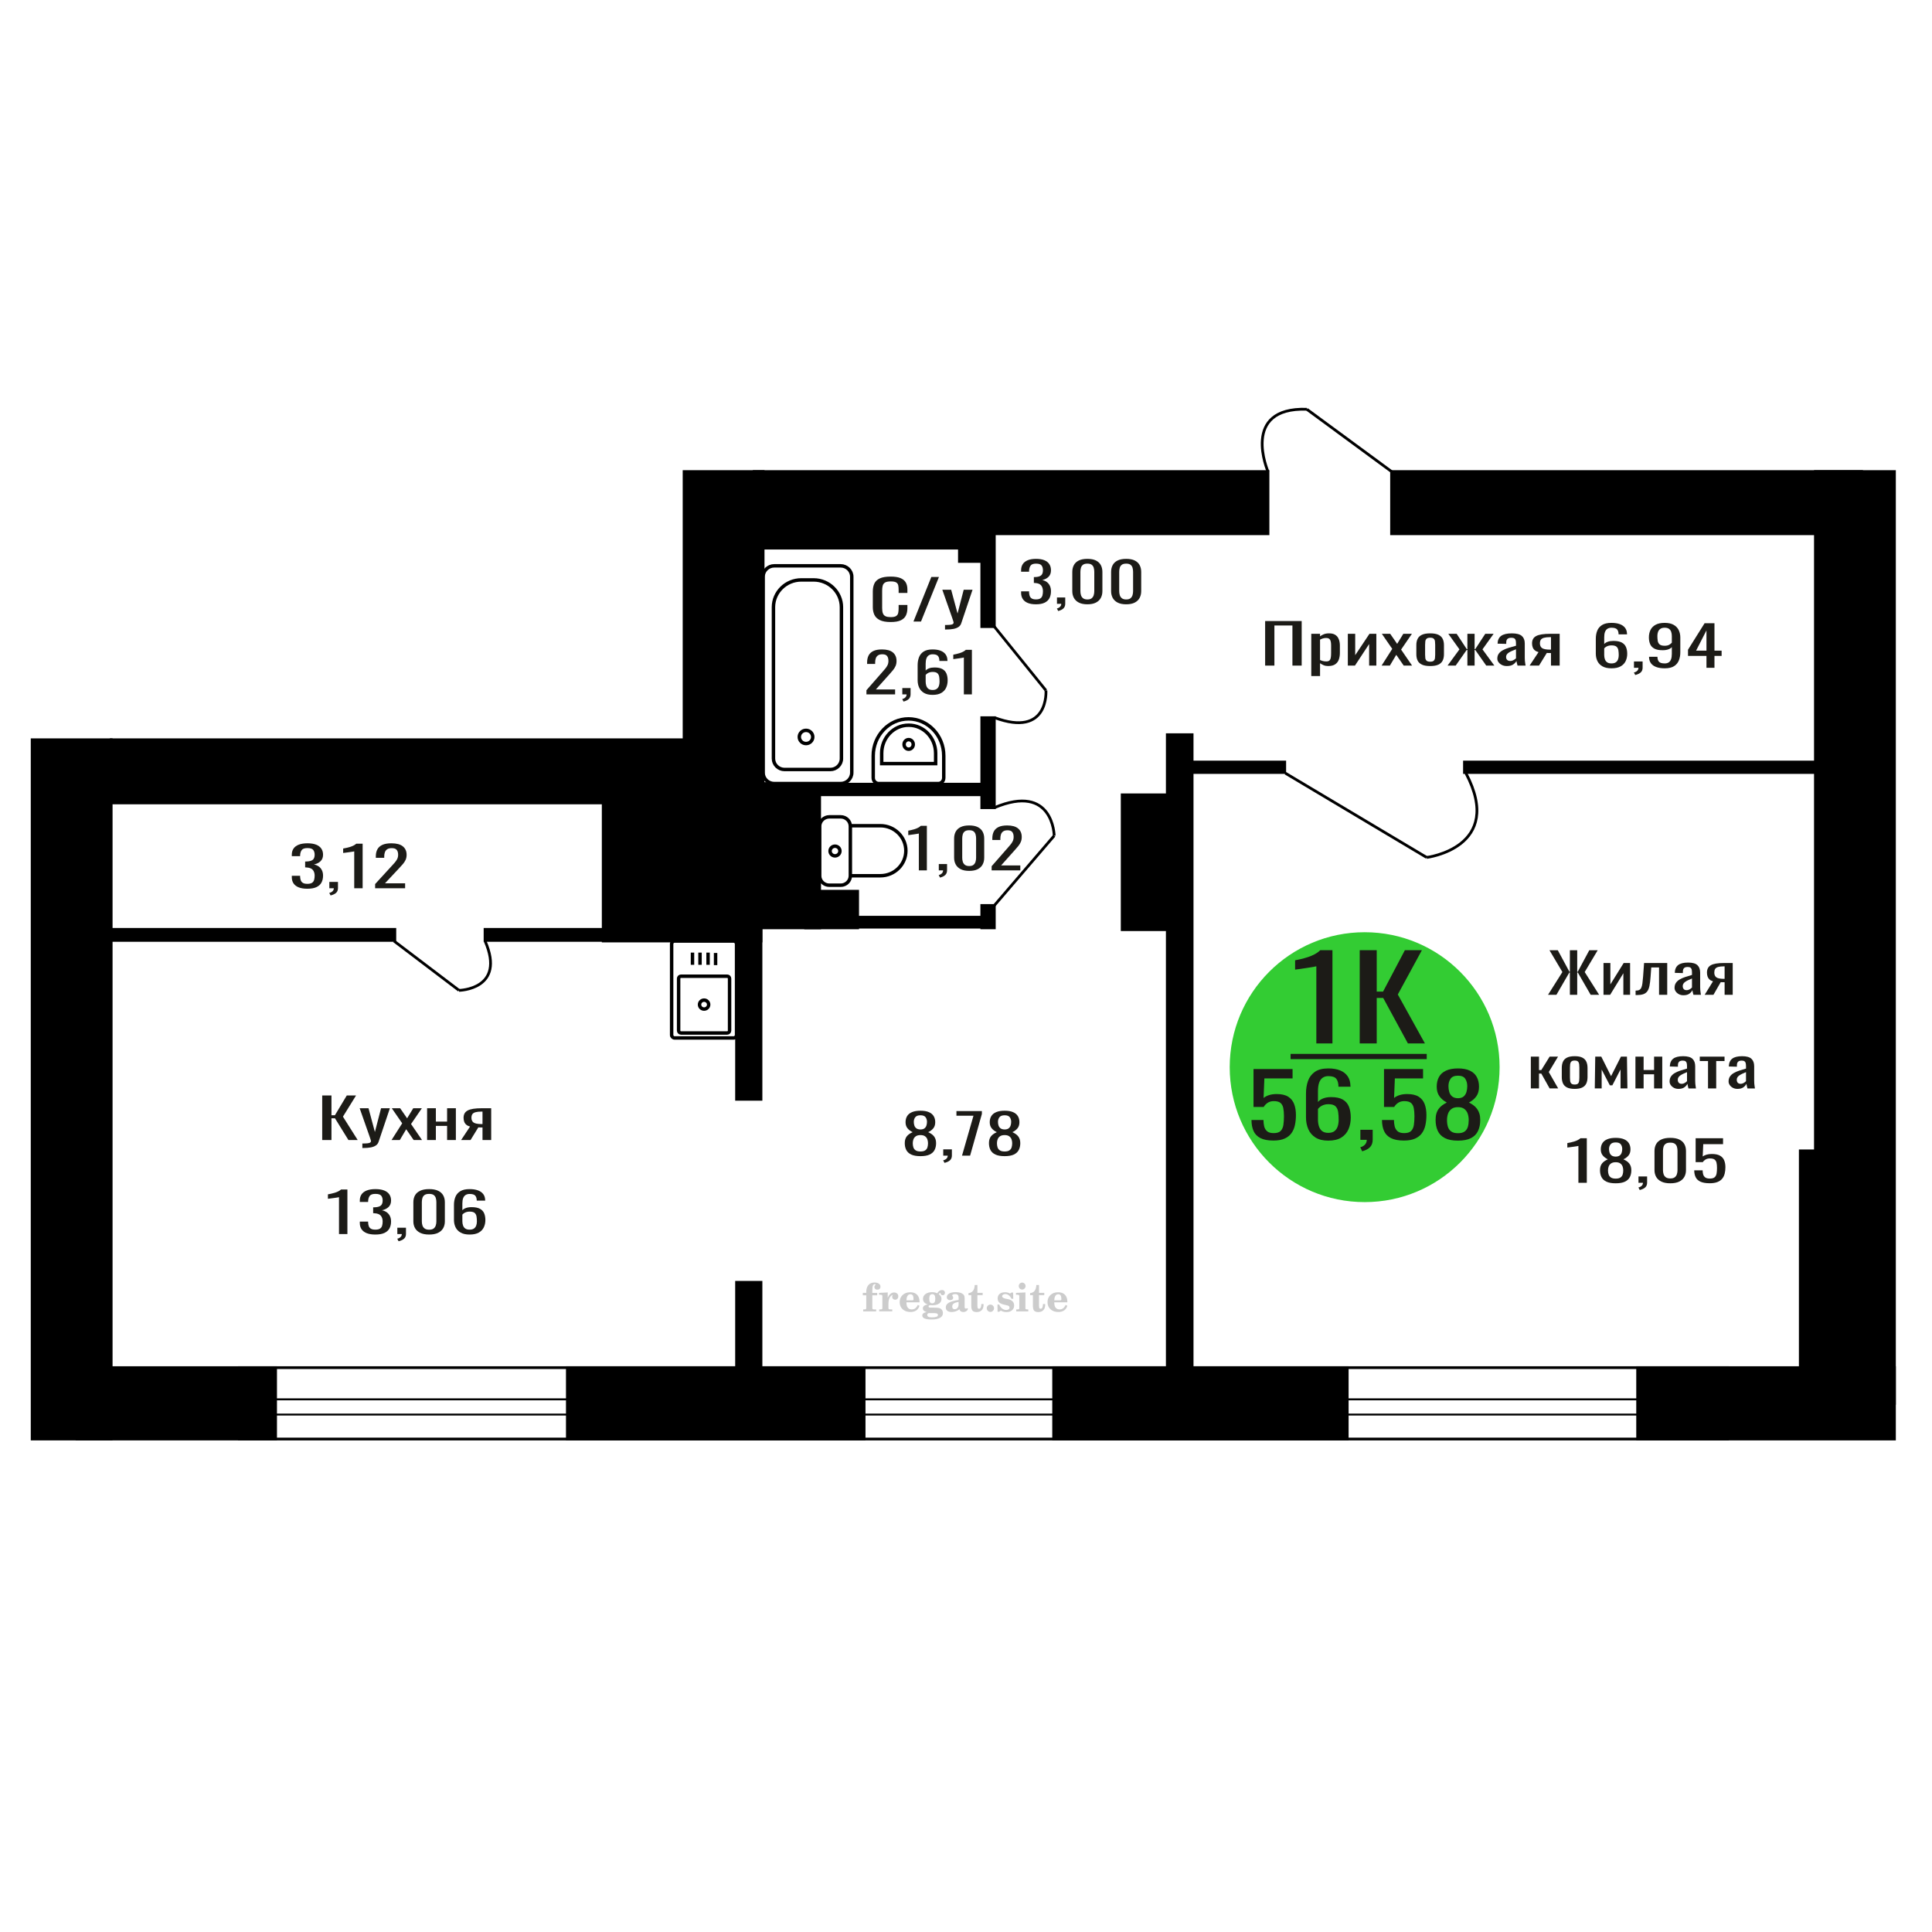 <?xml version="1.0" encoding="UTF-8"?>
<!DOCTYPE svg PUBLIC "-//W3C//DTD SVG 1.1//EN" "http://www.w3.org/Graphics/SVG/1.1/DTD/svg11.dtd">
<!-- Creator: CorelDRAW 2019 -->
<svg xmlns="http://www.w3.org/2000/svg" xml:space="preserve" width="140mm" height="140mm" version="1.1" style="shape-rendering:geometricPrecision; text-rendering:geometricPrecision; image-rendering:optimizeQuality; fill-rule:evenodd; clip-rule:evenodd"
viewBox="0 0 14000 14000"
 xmlns:xlink="http://www.w3.org/1999/xlink">
 <defs>
  <style type="text/css">
   <![CDATA[
    .str0 {stroke:black;stroke-width:25;stroke-miterlimit:22.926}
    .str1 {stroke:black;stroke-width:20;stroke-miterlimit:22.926}
    .fil1 {fill:none}
    .fil2 {fill:black}
    .fil5 {fill:#1C1B17}
    .fil4 {fill:#33CC33}
    .fil0 {fill:#1C1B17;fill-rule:nonzero}
    .fil3 {fill:#CCCCCC;fill-rule:nonzero}
   ]]>
  </style>
 </defs>
 <g id="Слой_x0020_1">
  <polygon class="fil0" points="9167.66,4823.16 9167.66,4500.26 9432.53,4500.26 9432.53,4823.16 9365.42,4823.16 9365.42,4532.55 9234.77,4532.55 9234.77,4823.16 "/>
  <path id="1" class="fil0" d="M9502.01 4898.9l0 -306.15 63.53 0 0 18.33c7.53,-5.84 16.63,-10.89 27.32,-15.14 10.69,-4.26 23.36,-6.38 38.01,-6.38 17.81,0 31.97,3.12 42.45,9.37 10.51,6.24 18.33,14.08 23.47,23.51 5.15,9.44 8.5,19.01 10.1,28.71 1.57,9.7 2.36,18 2.36,24.91l0 55.81c0,16.21 -2.36,31.56 -7.12,46.04 -4.75,14.49 -13.36,26.18 -25.83,35.08 -12.47,8.91 -29.99,13.36 -52.55,13.36 -12.28,0 -23.17,-2.06 -32.67,-6.18 -9.51,-4.12 -18.01,-8.84 -25.54,-14.15l0 92.88 -63.53 0zm109.27 -106.04c11.08,0 18.99,-2.72 23.74,-8.17 4.76,-5.45 7.72,-12.82 8.91,-22.12 1.19,-9.3 1.79,-19.54 1.79,-30.7l0 -55.81c0,-9.57 -0.79,-18.4 -2.38,-26.51 -1.58,-8.1 -4.95,-14.55 -10.09,-19.33 -5.15,-4.79 -13.27,-7.18 -24.36,-7.18 -8.31,0 -16.22,1.2 -23.74,3.59 -7.52,2.39 -14.06,5.18 -19.61,8.37l0 147.5c5.95,2.92 12.68,5.38 20.19,7.37 7.52,2 16.04,2.99 25.55,2.99z"/>
  <polygon id="2" class="fil0" points="9766.86,4823.16 9766.86,4592.75 9820.3,4592.75 9820.3,4747.82 9923.63,4592.75 9973.51,4592.75 9973.51,4823.16 9921.25,4823.16 9921.25,4666.89 9818.52,4823.16 "/>
  <polygon id="3" class="fil0" points="10011.53,4823.16 10088.72,4701.97 10013.3,4592.75 10073.87,4592.75 10124.35,4665.7 10168.9,4592.75 10231.24,4592.75 10152.85,4707.16 10232.43,4823.16 10171.86,4823.16 10117.81,4745.03 10071.5,4823.16 "/>
  <path id="4" class="fil0" d="M10363.67 4826.35c-25.34,0 -45.33,-3.46 -59.97,-10.37 -14.66,-6.91 -25.04,-16.74 -31.18,-29.49 -6.14,-12.76 -9.21,-27.78 -9.21,-45.05l0 -66.97c0,-17.28 3.07,-32.29 9.21,-45.05 6.14,-12.76 16.52,-22.59 31.18,-29.5 14.64,-6.91 34.63,-10.36 59.97,-10.36 25.34,0 45.23,3.45 59.68,10.36 14.45,6.91 24.74,16.74 30.88,29.5 6.14,12.76 9.21,27.77 9.21,45.05l0 66.97c0,17.27 -3.07,32.29 -9.21,45.05 -6.14,12.75 -16.43,22.58 -30.88,29.49 -14.45,6.91 -34.34,10.37 -59.68,10.37zm0 -31.49c12.28,0 20.89,-2.4 25.83,-7.18 4.95,-4.78 7.93,-11.09 8.91,-18.93 1,-7.84 1.49,-16.02 1.49,-24.52l0 -72.15c0,-8.77 -0.49,-17.01 -1.49,-24.72 -0.98,-7.71 -3.96,-14.02 -8.91,-18.94 -4.94,-4.91 -13.55,-7.37 -25.83,-7.37 -12.27,0 -20.97,2.46 -26.13,7.37 -5.14,4.92 -8.2,11.23 -9.2,18.94 -0.99,7.71 -1.49,15.95 -1.49,24.72l0 72.15c0,8.5 0.5,16.68 1.49,24.52 1,7.84 4.06,14.15 9.2,18.93 5.16,4.78 13.86,7.18 26.13,7.18z"/>
  <polygon id="5" class="fil0" points="10489.57,4823.16 10575.68,4705.56 10494.91,4592.75 10555.48,4592.75 10628.54,4703.57 10633.29,4703.57 10633.29,4592.75 10685.55,4592.75 10685.55,4703.57 10690.29,4703.57 10762.74,4592.75 10823.31,4592.75 10742.56,4705.56 10828.66,4823.16 10769.86,4823.16 10690.29,4709.95 10685.55,4709.95 10685.55,4823.16 10633.29,4823.16 10633.29,4709.95 10627.94,4709.95 10548.36,4823.16 "/>
  <path id="6" class="fil0" d="M10918.94 4826.35c-13.47,0 -25.34,-2.59 -35.64,-7.77 -10.29,-5.19 -18.41,-11.83 -24.35,-19.94 -5.93,-8.1 -8.91,-16.67 -8.91,-25.71 0,-14.35 3.56,-26.44 10.7,-36.27 7.12,-9.84 16.92,-18.14 29.39,-24.92 12.47,-6.78 26.92,-12.69 43.35,-17.74 16.43,-5.05 33.75,-9.97 51.96,-14.75l0 -16.34c0,-9.3 -0.79,-17.01 -2.37,-23.12 -1.58,-6.12 -4.86,-10.7 -9.8,-13.76 -4.95,-3.05 -12.37,-4.58 -22.27,-4.58 -8.72,0 -15.74,1.33 -21.08,3.98 -5.35,2.66 -9.21,6.45 -11.58,11.37 -2.38,4.91 -3.57,10.69 -3.57,17.34l0 11.56 -62.94 -1.6c0.79,-25.51 9.5,-44.31 26.13,-56.4 16.62,-12.1 42.36,-18.14 77.19,-18.14 34.06,0 58.2,6.24 72.46,18.73 14.24,12.49 21.38,30.57 21.38,54.22l0 105.24c0,7.17 0.29,14.08 0.89,20.73 0.58,6.64 1.39,12.82 2.37,18.54 0.98,5.71 1.88,11.09 2.67,16.14l-58.19 0c-1.19,-4.25 -2.68,-9.63 -4.46,-16.14 -1.78,-6.52 -3.06,-12.43 -3.85,-17.74 -3.97,9.03 -11.59,17.47 -22.87,25.31 -11.29,7.84 -26.83,11.76 -46.61,11.76zm24.93 -36.68c6.34,0 12.28,-1.19 17.82,-3.58 5.54,-2.4 10.49,-5.12 14.84,-8.18 4.36,-3.05 7.33,-5.51 8.91,-7.37l0 -65.38c-9.89,3.72 -19.21,7.44 -27.9,11.16 -8.72,3.73 -16.35,7.65 -22.87,11.76 -6.54,4.12 -11.68,8.77 -15.45,13.96 -3.75,5.18 -5.63,11.09 -5.63,17.74 0,9.3 2.56,16.61 7.72,21.92 5.14,5.32 12.66,7.97 22.56,7.97z"/>
  <path id="7" class="fil0" d="M11084.02 4823.16l64.73 -97.67c-11.08,-2.92 -20.09,-7.31 -27.02,-13.15 -6.93,-5.85 -11.98,-13.02 -15.15,-21.53 -3.16,-8.5 -4.74,-18.07 -4.74,-28.7 0,-12.23 2.37,-22.72 7.12,-31.49 4.75,-8.77 12.28,-15.95 22.57,-21.53 10.29,-5.58 23.95,-9.7 40.97,-12.36 17.02,-2.66 38.01,-3.98 62.95,-3.98l66.52 0 0 230.41 -62.96 0 0 -90.89c-6.33,0 -11.68,-0.07 -16.03,-0.2 -4.36,-0.13 -9.1,-0.33 -14.25,-0.6l-56.42 91.69 -68.29 0zm147.87 -115.61c0.79,0 2.07,0 3.86,0 1.77,0 2.87,0 3.26,0l0 -90.49c-0.39,0 -1.49,0 -3.26,0 -1.79,0 -2.88,0 -3.26,0 -18.61,0 -33.36,1.53 -44.25,4.59 -10.89,3.05 -18.51,7.84 -22.86,14.35 -4.35,6.51 -6.53,15.21 -6.53,26.11 0,15.15 5.04,26.44 15.14,33.88 10.1,7.45 29.39,11.3 57.9,11.56z"/>
  <path class="fil0" d="M11437.71 8571.02l0 -267.09c-0.38,0.27 -4.65,1.06 -12.8,2.39 -8.16,1.33 -17.36,2.66 -27.61,3.99 -10.23,1.33 -19.34,2.52 -27.3,3.59 -7.97,1.06 -12.15,1.59 -12.52,1.59l0 -32.29c6.45,-1.06 13.94,-2.52 22.48,-4.38 8.54,-1.86 17.26,-4.12 26.16,-6.78 8.93,-2.66 17.46,-5.98 25.61,-9.97 8.17,-3.98 15.09,-8.63 20.77,-13.95l46.1 0 0 322.9 -60.89 0z"/>
  <path id="1" class="fil0" d="M11882.13 8623.24l-9.67 -18.34c10.24,-2.39 18.3,-6.57 24.18,-12.55 5.88,-5.98 8.82,-13.09 8.82,-21.33l-32.44 0 0 -45.84 62.59 0 0 45.04c0,14.09 -4.35,25.32 -13.07,33.69 -8.74,8.37 -22.2,14.81 -40.41,19.33z"/>
  <path id="2" class="fil0" d="M12103.5 8574.61c-26.18,0 -47.71,-4.12 -64.6,-12.36 -16.87,-8.24 -29.39,-19.53 -37.55,-33.88 -8.15,-14.36 -12.24,-30.7 -12.24,-49.04l0 -139.12c0,-18.87 3.99,-35.42 11.95,-49.63 7.97,-14.22 20.4,-25.32 37.27,-33.29 16.89,-7.97 38.6,-11.96 65.17,-11.96 26.55,0 48.17,3.99 64.86,11.96 16.7,7.97 29.02,19.07 36.98,33.29 7.98,14.21 11.97,30.76 11.97,49.63l0 139.12c0,18.61 -4.09,35.08 -12.25,49.43 -8.15,14.36 -20.57,25.58 -37.27,33.69 -16.69,8.1 -38.11,12.16 -64.29,12.16zm0 -35.08c14.41,0 25.32,-2.93 32.71,-8.77 7.4,-5.85 12.52,-13.36 15.36,-22.53 2.86,-9.16 4.27,-18.67 4.27,-28.5l0 -139.92c0,-10.37 -1.33,-20.13 -3.98,-29.3 -2.66,-9.17 -7.68,-16.54 -15.08,-22.13 -7.39,-5.58 -18.5,-8.37 -33.28,-8.37 -14.81,0 -26,2.79 -33.58,8.37 -7.59,5.59 -12.7,12.96 -15.37,22.13 -2.66,9.17 -3.98,18.93 -3.98,29.3l0 139.92c0,9.83 1.42,19.34 4.26,28.5 2.86,9.17 8.17,16.68 15.95,22.53 7.76,5.84 18.67,8.77 32.72,8.77z"/>
  <path id="3" class="fil0" d="M12388.59 8574.21c-27.7,0 -49.71,-3.72 -66.01,-11.16 -16.31,-7.44 -27.98,-18.21 -35,-32.29 -7.02,-14.09 -10.52,-30.83 -10.52,-50.23l60.88 0c0,9.57 1.14,18.93 3.41,28.1 2.29,9.17 7.13,16.75 14.52,22.73 7.39,5.97 18.69,8.96 33.86,8.96 16.69,0 28.63,-3.38 35.84,-10.16 7.21,-6.78 11.77,-15.95 13.66,-27.51 1.9,-11.56 2.84,-24.65 2.84,-39.26 0,-14.62 -1.14,-27.04 -3.41,-37.28 -2.27,-10.23 -7.02,-18.07 -14.23,-23.52 -7.21,-5.44 -18.58,-8.17 -34.13,-8.17 -12.52,0 -23.15,2.73 -31.87,8.17 -8.73,5.45 -15.18,11.63 -19.35,18.54l-51.79 0 0 -173.01 198.61 0 0 42.66 -143.41 0 -3.98 89.29c7.58,-5.58 16.97,-9.96 28.17,-13.15 11.19,-3.19 23.99,-4.79 38.41,-4.79 25.04,0 44.66,4.12 58.9,12.36 14.23,8.24 24.28,19.53 30.16,33.88 5.88,14.36 8.82,30.83 8.82,49.44 0,16.47 -1.71,31.82 -5.12,46.04 -3.42,14.22 -9.4,26.58 -17.93,37.07 -8.54,10.5 -20.2,18.67 -35.01,24.52 -14.78,5.85 -33.55,8.77 -56.32,8.77z"/>
  <path id="4" class="fil0" d="M11708 8574.61c-27.69,0 -49.89,-3.86 -66.57,-11.56 -16.69,-7.71 -28.74,-18.67 -36.13,-32.89 -7.41,-14.22 -11.11,-30.9 -11.11,-50.03 0,-10.9 1.33,-20.46 3.99,-28.7 2.65,-8.24 6.55,-15.48 11.66,-21.73 5.12,-6.24 11.19,-11.69 18.21,-16.34 7.02,-4.65 14.7,-8.84 23.06,-12.56 -15.18,-7.17 -27.51,-16.54 -37,-28.1 -9.48,-11.56 -14.22,-26.25 -14.22,-44.05 0,-17.01 3.8,-31.76 11.37,-44.25 7.6,-12.49 19.45,-22.13 35.58,-28.9 16.11,-6.78 36.51,-10.17 61.16,-10.17 24.66,0 44.87,3.39 60.61,10.17 15.73,6.77 27.41,16.41 34.99,28.9 7.59,12.49 11.38,27.24 11.38,44.25 0,18.07 -4.64,32.82 -13.93,44.25 -9.3,11.42 -21.73,20.73 -37.28,27.9 8.34,3.72 16.03,7.91 23.04,12.56 7.03,4.65 13.09,10.1 18.22,16.34 5.12,6.25 9.11,13.49 11.95,21.73 2.84,8.24 4.26,17.8 4.26,28.7 0,19.13 -3.69,35.81 -11.09,50.03 -7.41,14.22 -19.35,25.18 -35.86,32.89 -16.5,7.7 -38.59,11.56 -66.29,11.56zm0 -33.89c14.79,0 26.18,-2.65 34.15,-7.97 7.96,-5.31 13.37,-12.49 16.21,-21.53 2.85,-9.03 4.27,-19.13 4.27,-30.29 0,-10.1 -1.61,-19.6 -4.84,-28.51 -3.22,-8.9 -8.82,-16.21 -16.78,-21.92 -7.97,-5.71 -18.97,-8.57 -33.01,-8.57 -14.03,0 -25.13,2.79 -33.28,8.37 -8.16,5.58 -13.95,12.82 -17.36,21.73 -3.41,8.9 -5.13,18.53 -5.13,28.9 0,11.16 1.53,21.26 4.56,30.29 3.04,9.04 8.63,16.22 16.78,21.53 8.17,5.32 19.65,7.97 34.43,7.97zm0 -159.45c12.91,-0.27 22.67,-3.06 29.31,-8.37 6.64,-5.32 11.29,-12.16 13.95,-20.53 2.65,-8.38 3.98,-17.08 3.98,-26.11 0,-13.29 -3.41,-24.59 -10.25,-33.89 -6.82,-9.3 -19.16,-13.95 -36.99,-13.95 -17.83,0 -30.34,4.65 -37.55,13.95 -7.21,9.3 -10.81,20.6 -10.81,33.89 0,9.03 1.33,17.73 3.98,26.11 2.66,8.37 7.48,15.21 14.51,20.53 7.02,5.31 16.97,8.1 29.87,8.37z"/>
  <path class="fil1 str0" d="M5939.46 6345.95l0 -358.2c0,-37.75 31.41,-68.62 69.79,-68.62l82.97 0c38.39,0 69.79,30.87 69.79,68.62l0 358.2c0,37.74 -31.4,68.62 -69.79,68.62l-82.97 0c-38.38,0 -69.79,-30.88 -69.79,-68.62zm222.55 0l0 -362.49 217.89 0c101.38,0 184.33,81.56 184.33,181.24l0 0.01c0,99.68 -82.95,181.24 -184.33,181.24l-217.89 0zm-146.99 -179.1c0,-19.4 15.99,-35.12 35.72,-35.12 19.73,0 35.72,15.72 35.72,35.12 0,19.4 -15.99,35.12 -35.72,35.12 -19.73,0 -35.72,-15.72 -35.72,-35.12z"/>
  <path class="fil1 str0" d="M5685.21 5576.06l331.66 0c44.25,0 80.46,-35.56 80.46,-79.03l0 -1097.12c0,-108.68 -90.51,-197.6 -201.14,-197.6l-90.3 0c-110.63,0 -201.13,88.92 -201.13,197.6l0 1097.12c0,43.47 36.2,79.03 80.45,79.03zm-74.92 101.88l481.49 0c44.25,0 80.45,-35.57 80.45,-79.04l0 -1419.64c0,-43.48 -36.2,-79.04 -80.45,-79.04l-481.49 0c-44.24,0 -80.44,35.56 -80.44,79.04l0 1419.64c0,43.47 36.2,79.04 80.44,79.04zm230.49 -289.84c26.92,0 48.74,-21.44 48.74,-47.89 0,-26.44 -21.82,-47.88 -48.74,-47.88 -26.92,0 -48.74,21.44 -48.74,47.88 0,26.45 21.82,47.89 48.74,47.89z"/>
  <polygon class="fil0" points="2334.81,8261.09 2334.81,7938.19 2401.92,7938.19 2401.92,8081.7 2426.86,8081.7 2512.98,7938.19 2580.07,7938.19 2485.06,8091.67 2591.96,8261.09 2524.85,8261.09 2427.46,8103.63 2401.92,8103.63 2401.92,8261.09 "/>
  <path id="1" class="fil0" d="M2625.81 8318.89l0 -32.69c15.43,0 27.71,-0.46 36.81,-1.39 9.11,-0.93 15.64,-2.66 19.6,-5.18 3.96,-2.53 5.95,-6.05 5.95,-10.57 0,-2.39 -1.39,-7.7 -4.16,-15.94 -2.77,-8.24 -5.75,-17.01 -8.91,-26.31l-68.9 -196.13 64.15 0 46.31 172.21 44.55 -172.21 64.13 0 -81.95 243.17c-3.56,11.16 -10.1,19.99 -19.61,26.51 -9.48,6.51 -21.67,11.22 -36.51,14.15 -14.85,2.92 -32.76,4.38 -53.75,4.38l-7.71 0z"/>
  <polygon id="2" class="fil0" points="2837.22,8261.09 2914.42,8139.9 2839,8030.68 2899.57,8030.68 2950.05,8103.63 2994.59,8030.68 3056.94,8030.68 2978.55,8145.09 3058.13,8261.09 2997.56,8261.09 2943.51,8182.96 2897.2,8261.09 "/>
  <polygon id="3" class="fil0" points="3094.95,8261.09 3094.95,8030.68 3158.49,8030.68 3158.49,8127.55 3239.84,8127.55 3239.84,8030.68 3303.39,8030.68 3303.39,8261.09 3239.84,8261.09 3239.84,8158.64 3158.49,8158.64 3158.49,8261.09 "/>
  <path id="4" class="fil0" d="M3341.41 8261.09l64.72 -97.67c-11.08,-2.92 -20.09,-7.31 -27.02,-13.15 -6.93,-5.85 -11.98,-13.02 -15.15,-21.53 -3.16,-8.5 -4.74,-18.07 -4.74,-28.7 0,-12.23 2.37,-22.72 7.13,-31.49 4.75,-8.77 12.27,-15.95 22.56,-21.53 10.3,-5.58 23.96,-9.7 40.97,-12.36 17.03,-2.66 38.02,-3.98 62.95,-3.98l66.52 0 0 230.41 -62.96 0 0 -90.89c-6.33,0 -11.67,-0.07 -16.02,-0.2 -4.37,-0.13 -9.11,-0.33 -14.26,-0.6l-56.42 91.69 -68.28 0zm147.86 -115.61c0.79,0 2.07,0 3.86,0 1.77,0 2.88,0 3.26,0l0 -90.49c-0.38,0 -1.49,0 -3.26,0 -1.79,0 -2.87,0 -3.26,0 -18.61,0 -33.35,1.53 -44.24,4.59 -10.89,3.05 -18.52,7.84 -22.87,14.35 -4.35,6.51 -6.53,15.21 -6.53,26.11 0,15.15 5.04,26.44 15.14,33.88 10.1,7.45 29.39,11.3 57.9,11.56z"/>
  <path class="fil0" d="M11677.07 4842.84c-26.55,0 -48.18,-4.72 -64.86,-14.15 -16.71,-9.44 -28.94,-22.19 -36.72,-38.27 -7.76,-16.08 -11.66,-33.95 -11.66,-53.62l0 -108.83c0,-20.99 3.41,-40.13 10.25,-57.4 6.82,-17.28 18.48,-31.1 34.99,-41.46 16.5,-10.37 39.16,-15.55 68,-15.55 23.89,0 44.11,3.06 60.61,9.17 16.5,6.11 29.2,15.02 38.11,26.71 8.92,11.69 13.58,25.91 13.95,42.65 0,0.53 0.1,1.27 0.28,2.2 0.19,0.93 0.29,1.79 0.29,2.59l-61.45 0c0,-15.68 -3.61,-27.64 -10.82,-35.88 -7.21,-8.24 -20.86,-12.36 -40.97,-12.36 -11.01,0 -20.48,2.46 -28.45,7.38 -7.97,4.91 -13.95,12.42 -17.93,22.52 -3.98,10.1 -5.97,23.12 -5.97,39.07l0 49.03c6.07,-6.65 14.69,-12.03 25.88,-16.15 11.2,-4.12 24.96,-6.17 41.27,-6.17 25.41,0 45.32,3.85 59.74,11.56 14.42,7.7 24.67,18.53 30.73,32.48 6.07,13.96 9.11,30.37 9.11,49.24 0,19.4 -3.8,37.07 -11.39,53.02 -7.58,15.94 -19.73,28.63 -36.41,38.07 -16.69,9.43 -38.89,14.15 -66.58,14.15zm0 -35.48c13.66,0 24.28,-2.73 31.86,-8.17 7.59,-5.45 13,-12.69 16.23,-21.73 3.21,-9.04 4.83,-18.87 4.83,-29.5 0,-12.76 -0.85,-24.58 -2.56,-35.48 -1.71,-10.89 -6.17,-19.6 -13.38,-26.11 -7.2,-6.51 -19.52,-9.77 -36.98,-9.77 -8.35,0 -15.93,1.07 -22.77,3.19 -6.82,2.13 -12.7,4.85 -17.63,8.18 -4.94,3.32 -8.92,6.84 -11.95,10.56l0 48.24c0,10.89 1.62,20.99 4.83,30.29 3.23,9.3 8.64,16.68 16.23,22.13 7.58,5.44 18.01,8.17 31.29,8.17z"/>
  <path id="1" class="fil0" d="M11849.49 4891.47l-9.66 -18.34c10.23,-2.39 18.3,-6.57 24.18,-12.55 5.88,-5.98 8.82,-13.09 8.82,-21.33l-32.45 0 0 -45.84 62.6 0 0 45.04c0,14.09 -4.35,25.32 -13.08,33.69 -8.73,8.37 -22.19,14.81 -40.41,19.33z"/>
  <path id="2" class="fil0" d="M12062.9 4842.84c-23.91,0 -44.3,-3.12 -61.18,-9.37 -16.88,-6.25 -29.68,-15.35 -38.42,-27.31 -8.72,-11.96 -13.27,-26.44 -13.64,-43.45 0,-0.53 0,-1.13 0,-1.79 0,-0.67 0,-1.27 0,-1.8l60.88 0c0,15.42 3.61,27.31 10.82,35.68 7.21,8.37 21.24,12.56 42.11,12.56 11.37,0 20.85,-2.46 28.45,-7.38 7.58,-4.91 13.27,-12.49 17.07,-22.72 3.78,-10.23 5.68,-23.19 5.68,-38.87l0 -49.03c-5.68,6.65 -14.13,12.03 -25.32,16.15 -11.19,4.12 -25.13,6.18 -41.83,6.18 -25.41,0 -45.32,-3.92 -59.74,-11.76 -14.41,-7.84 -24.56,-18.74 -30.44,-32.69 -5.88,-13.96 -8.83,-30.23 -8.83,-48.84 0,-19.66 3.8,-37.4 11.38,-53.21 7.6,-15.82 19.83,-28.37 36.72,-37.68 16.87,-9.3 38.97,-13.95 66.29,-13.95 26.55,0 48.17,4.72 64.86,14.15 16.7,9.44 28.94,22.13 36.7,38.07 7.78,15.95 11.68,33.75 11.68,53.42l0 108.43c0,20.73 -3.43,39.86 -10.25,57.4 -6.83,17.55 -18.4,31.56 -34.72,42.06 -16.3,10.5 -39.07,15.75 -68.27,15.75zm0 -163.44c13.27,0 24.08,-2.33 32.43,-6.98 8.35,-4.65 14.79,-9.77 19.34,-15.35l0 -47.84c0,-11.16 -1.51,-21.32 -4.55,-30.49 -3.03,-9.17 -8.34,-16.48 -15.93,-21.93 -7.58,-5.44 -18.02,-8.17 -31.29,-8.17 -13.28,0 -23.81,2.79 -31.59,8.37 -7.78,5.58 -13.28,12.83 -16.5,21.73 -3.23,8.9 -4.84,18.67 -4.84,29.3 0,12.76 0.85,24.58 2.57,35.48 1.69,10.89 6.25,19.6 13.64,26.11 7.41,6.51 19.64,9.77 36.72,9.77z"/>
  <path id="3" class="fil0" d="M12365.63 4839.25l0 -86.5 -133.72 0 0 -44.65 120.06 -191.75 71.7 0 0 198.52 51.78 0 0 37.88 -51.78 0 0 86.5 -58.04 0zm-75.11 -124.38l75.11 0 0 -146.7 -75.11 146.7z"/>
  <line class="fil1 str1" x1="10083.81" y1="3417.14" x2="9469.37" y2= "2965.52" />
  <path class="fil1 str1" d="M9188.38 3417.14c0,0 -202.68,-466.74 280.99,-451.62"/>
  <polygon class="fil0" points="11217.55,7208.71 11321.66,7043.67 11228.08,6885.81 11288.43,6885.81 11372.59,7041.68 11375.93,7041.68 11375.93,6885.81 11429.08,6885.81 11429.08,7041.68 11432.96,7041.68 11516.56,6885.81 11577.47,6885.81 11483.34,7043.67 11587.98,7208.71 11526.53,7208.71 11433.5,7047.26 11429.08,7047.26 11429.08,7208.71 11375.93,7208.71 11375.93,7047.26 11372.05,7047.26 11278.46,7208.71 "/>
  <polygon id="1" class="fil0" points="11619.55,7208.71 11619.55,6978.3 11669.38,6978.3 11669.38,7133.37 11765.73,6978.3 11812.23,6978.3 11812.23,7208.71 11763.51,7208.71 11763.51,7052.44 11667.72,7208.71 "/>
  <path id="2" class="fil0" d="M11852.11 7210.7l0 -32.29c11.07,0 19.83,-1.59 26.29,-4.78 6.46,-3.19 11.45,-8.57 14.96,-16.15 3.5,-7.57 6.18,-17.8 8.03,-30.69 1.83,-12.89 3.5,-29.03 4.97,-48.44l7.21 -100.05 167.76 0 0 230.41 -59.24 0 0 -198.12 -56.47 0 -4.99 67.76c-1.85,26.31 -4.53,48.11 -8.03,65.38 -3.5,17.28 -8.94,30.76 -16.33,40.46 -7.39,9.7 -17.25,16.55 -29.63,20.53 -12.36,3.99 -28.32,5.98 -47.89,5.98l-6.64 0z"/>
  <path id="3" class="fil0" d="M12198.73 7211.9c-12.56,0 -23.63,-2.59 -33.22,-7.77 -9.6,-5.19 -17.17,-11.83 -22.71,-19.94 -5.53,-8.1 -8.31,-16.67 -8.31,-25.71 0,-14.35 3.32,-26.44 9.97,-36.27 6.64,-9.84 15.78,-18.14 27.41,-24.92 11.62,-6.78 25.1,-12.69 40.42,-17.74 15.32,-5.05 31.47,-9.97 48.44,-14.75l0 -16.34c0,-9.3 -0.73,-17.01 -2.2,-23.12 -1.48,-6.12 -4.53,-10.7 -9.14,-13.76 -4.62,-3.05 -11.53,-4.58 -20.77,-4.58 -8.13,0 -14.67,1.33 -19.65,3.98 -4.99,2.66 -8.59,6.45 -10.8,11.37 -2.22,4.91 -3.33,10.69 -3.33,17.34l0 11.56 -58.68 -1.6c0.73,-25.51 8.86,-44.31 24.36,-56.4 15.5,-12.1 39.5,-18.14 71.98,-18.14 31.75,0 54.26,6.24 67.56,18.73 13.27,12.49 19.93,30.57 19.93,54.22l0 105.24c0,7.17 0.28,14.08 0.83,20.73 0.54,6.64 1.29,12.82 2.21,18.54 0.92,5.71 1.75,11.09 2.49,16.14l-54.26 0c-1.11,-4.25 -2.5,-9.63 -4.15,-16.14 -1.67,-6.52 -2.86,-12.43 -3.6,-17.74 -3.69,9.03 -10.8,17.47 -21.32,25.31 -10.53,7.84 -25.01,11.76 -43.46,11.76zm23.25 -36.68c5.9,0 11.45,-1.19 16.61,-3.58 5.17,-2.4 9.78,-5.12 13.84,-8.18 4.07,-3.05 6.83,-5.51 8.3,-7.37l0 -65.38c-9.22,3.72 -17.9,7.44 -26.01,11.16 -8.13,3.73 -15.24,7.65 -21.32,11.76 -6.1,4.12 -10.89,8.77 -14.41,13.96 -3.5,5.18 -5.25,11.09 -5.25,17.74 0,9.3 2.39,16.61 7.2,21.92 4.79,5.32 11.8,7.97 21.04,7.97z"/>
  <path id="4" class="fil0" d="M12352.66 7208.71l60.35 -97.67c-10.34,-2.92 -18.74,-7.31 -25.2,-13.15 -6.46,-5.85 -11.17,-13.02 -14.12,-21.53 -2.95,-8.5 -4.42,-18.07 -4.42,-28.7 0,-12.23 2.21,-22.72 6.64,-31.49 4.43,-8.77 11.44,-15.95 21.04,-21.53 9.6,-5.58 22.34,-9.7 38.2,-12.36 15.87,-2.66 35.44,-3.98 58.7,-3.98l62.01 0 0 230.41 -58.69 0 0 -90.89c-5.91,0 -10.89,-0.07 -14.95,-0.2 -4.07,-0.13 -8.49,-0.33 -13.29,-0.6l-52.6 91.69 -63.67 0zm137.87 -115.61c0.73,0 1.93,0 3.59,0 1.66,0 2.68,0 3.05,0l0 -90.49c-0.37,0 -1.39,0 -3.05,0 -1.66,0 -2.68,0 -3.04,0 -17.35,0 -31.1,1.53 -41.25,4.59 -10.15,3.05 -17.27,7.84 -21.32,14.35 -4.06,6.51 -6.09,15.21 -6.09,26.11 0,15.15 4.7,26.44 14.12,33.88 9.41,7.45 27.4,11.3 53.99,11.56z"/>
  <polygon id="5" class="fil0" points="11092.98,7887.2 11092.98,7656.79 11152.22,7656.79 11152.22,7754.05 11168.83,7754.05 11229.18,7656.79 11290.09,7656.79 11223.1,7768.41 11291.2,7887.2 11229.18,7887.2 11168.83,7779.57 11152.22,7779.57 11152.22,7887.2 "/>
  <path id="6" class="fil0" d="M11410.8 7890.39c-23.62,0 -42.26,-3.46 -55.92,-10.37 -13.66,-6.91 -23.35,-16.74 -29.07,-29.49 -5.72,-12.76 -8.58,-27.78 -8.58,-45.05l0 -66.97c0,-17.28 2.86,-32.29 8.58,-45.05 5.72,-12.76 15.41,-22.59 29.07,-29.5 13.66,-6.91 32.3,-10.36 55.92,-10.36 23.63,0 42.17,3.45 55.65,10.36 13.47,6.91 23.07,16.74 28.79,29.5 5.72,12.76 8.58,27.77 8.58,45.05l0 66.97c0,17.27 -2.86,32.29 -8.58,45.05 -5.72,12.75 -15.32,22.58 -28.79,29.49 -13.48,6.91 -32.02,10.37 -55.65,10.37zm0 -31.49c11.45,0 19.48,-2.4 24.09,-7.18 4.61,-4.78 7.39,-11.09 8.3,-18.93 0.94,-7.84 1.39,-16.02 1.39,-24.52l0 -72.15c0,-8.77 -0.45,-17.01 -1.39,-24.72 -0.91,-7.71 -3.69,-14.02 -8.3,-18.94 -4.61,-4.91 -12.64,-7.37 -24.09,-7.37 -11.44,0 -19.55,2.46 -24.36,7.37 -4.79,4.92 -7.65,11.23 -8.58,18.94 -0.92,7.71 -1.39,15.95 -1.39,24.72l0 72.15c0,8.5 0.47,16.68 1.39,24.52 0.93,7.84 3.79,14.15 8.58,18.93 4.81,4.78 12.92,7.18 24.36,7.18z"/>
  <polygon id="7" class="fil0" points="11556.42,7887.2 11559.74,7656.79 11603.5,7656.79 11674.36,7798.3 11745.8,7656.79 11789.54,7656.79 11792.86,7887.2 11743.02,7887.2 11743.02,7749.67 11683.78,7864.48 11665.5,7864.48 11606.26,7750.47 11606.26,7887.2 "/>
  <polygon id="8" class="fil0" points="11851,7887.2 11851,7656.79 11910.24,7656.79 11910.24,7753.66 11986.09,7753.66 11986.09,7656.79 12045.34,7656.79 12045.34,7887.2 11986.09,7887.2 11986.09,7784.75 11910.24,7784.75 11910.24,7887.2 "/>
  <path id="9" class="fil0" d="M12162.74 7890.39c-12.56,0 -23.63,-2.59 -33.22,-7.77 -9.6,-5.19 -17.17,-11.83 -22.71,-19.94 -5.53,-8.1 -8.31,-16.67 -8.31,-25.71 0,-14.35 3.32,-26.44 9.97,-36.27 6.64,-9.84 15.78,-18.14 27.41,-24.92 11.62,-6.78 25.1,-12.69 40.42,-17.74 15.32,-5.05 31.47,-9.97 48.45,-14.75l0 -16.34c0,-9.3 -0.74,-17.01 -2.21,-23.12 -1.48,-6.12 -4.53,-10.7 -9.14,-13.76 -4.61,-3.05 -11.53,-4.58 -20.77,-4.58 -8.12,0 -14.67,1.33 -19.65,3.98 -4.99,2.66 -8.59,6.45 -10.79,11.37 -2.23,4.91 -3.34,10.69 -3.34,17.34l0 11.56 -58.68 -1.6c0.73,-25.51 8.86,-44.31 24.36,-56.4 15.5,-12.1 39.5,-18.14 71.98,-18.14 31.75,0 54.26,6.24 67.56,18.73 13.28,12.49 19.93,30.57 19.93,54.22l0 105.24c0,7.17 0.28,14.08 0.83,20.73 0.54,6.64 1.29,12.82 2.21,18.54 0.92,5.71 1.75,11.09 2.49,16.14l-54.26 0c-1.11,-4.25 -2.5,-9.63 -4.15,-16.14 -1.67,-6.52 -2.86,-12.43 -3.6,-17.74 -3.69,9.03 -10.8,17.47 -21.32,25.31 -10.53,7.84 -25.01,11.76 -43.46,11.76zm23.25 -36.68c5.91,0 11.45,-1.19 16.61,-3.58 5.17,-2.4 9.78,-5.12 13.84,-8.18 4.07,-3.05 6.83,-5.51 8.31,-7.37l0 -65.38c-9.23,3.72 -17.91,7.44 -26.02,11.16 -8.13,3.73 -15.24,7.65 -21.32,11.76 -6.1,4.12 -10.89,8.77 -14.41,13.96 -3.5,5.18 -5.25,11.09 -5.25,17.74 0,9.3 2.39,16.61 7.2,21.92 4.79,5.32 11.81,7.97 21.04,7.97z"/>
  <polygon id="10" class="fil0" points="12377.02,7887.2 12377.02,7688.68 12317.22,7688.68 12317.22,7656.79 12496.61,7656.79 12496.61,7688.68 12436.26,7688.68 12436.26,7887.2 "/>
  <path id="11" class="fil0" d="M12590.2 7890.39c-12.56,0 -23.63,-2.59 -33.23,-7.77 -9.59,-5.19 -17.16,-11.83 -22.7,-19.94 -5.53,-8.1 -8.31,-16.67 -8.31,-25.71 0,-14.35 3.32,-26.44 9.97,-36.27 6.64,-9.84 15.78,-18.14 27.41,-24.92 11.62,-6.78 25.1,-12.69 40.42,-17.74 15.32,-5.05 31.47,-9.97 48.44,-14.75l0 -16.34c0,-9.3 -0.73,-17.01 -2.21,-23.12 -1.47,-6.12 -4.52,-10.7 -9.13,-13.76 -4.62,-3.05 -11.53,-4.58 -20.77,-4.58 -8.13,0 -14.67,1.33 -19.65,3.98 -4.99,2.66 -8.59,6.45 -10.8,11.37 -2.22,4.91 -3.33,10.69 -3.33,17.34l0 11.56 -58.68 -1.6c0.73,-25.51 8.86,-44.31 24.36,-56.4 15.5,-12.1 39.5,-18.14 71.98,-18.14 31.75,0 54.26,6.24 67.56,18.73 13.27,12.49 19.93,30.57 19.93,54.22l0 105.24c0,7.17 0.27,14.08 0.83,20.73 0.54,6.64 1.29,12.82 2.21,18.54 0.92,5.71 1.75,11.09 2.49,16.14l-54.26 0c-1.11,-4.25 -2.5,-9.63 -4.15,-16.14 -1.67,-6.52 -2.86,-12.43 -3.6,-17.74 -3.69,9.03 -10.8,17.47 -21.32,25.31 -10.53,7.84 -25.02,11.76 -43.46,11.76zm23.25 -36.68c5.9,0 11.45,-1.19 16.61,-3.58 5.17,-2.4 9.78,-5.12 13.84,-8.18 4.07,-3.05 6.83,-5.51 8.3,-7.37l0 -65.38c-9.22,3.72 -17.9,7.44 -26.01,11.16 -8.13,3.73 -15.24,7.65 -21.32,11.76 -6.1,4.12 -10.89,8.77 -14.41,13.96 -3.5,5.18 -5.25,11.09 -5.25,17.74 0,9.3 2.39,16.61 7.2,21.92 4.79,5.32 11.8,7.97 21.04,7.97z"/>
  <path class="fil0" d="M2456.49 8942.38l0 -267.09c-0.38,0.27 -4.65,1.06 -12.8,2.39 -8.17,1.33 -17.36,2.66 -27.61,3.99 -10.24,1.33 -19.34,2.52 -27.31,3.59 -7.96,1.06 -12.15,1.59 -12.52,1.59l0 -32.29c6.46,-1.06 13.95,-2.52 22.49,-4.38 8.53,-1.86 17.25,-4.12 26.16,-6.78 8.92,-2.66 17.46,-5.98 25.61,-9.97 8.17,-3.98 15.09,-8.63 20.77,-13.95l46.09 0 0 322.9 -60.88 0z"/>
  <path id="1" class="fil0" d="M2719.96 8945.97c-25.04,0 -45.91,-3.32 -62.6,-9.97 -16.7,-6.64 -29.22,-16.21 -37.55,-28.7 -8.35,-12.49 -12.52,-27.24 -12.52,-44.25l0 -10.76 60.31 0c0,1.06 0,2.19 0,3.39 0,1.19 0,2.45 0,3.78 0.38,9.57 2,18.21 4.84,25.91 2.84,7.71 7.96,13.82 15.36,18.34 7.4,4.52 18.11,6.78 32.16,6.78 14.79,0 25.98,-2.46 33.57,-7.38 7.58,-4.91 12.71,-11.89 15.36,-20.92 2.66,-9.04 3.98,-19.41 3.98,-31.1 0,-17.01 -4.45,-30.89 -13.37,-41.66 -8.91,-10.76 -24.57,-16.67 -46.95,-17.74 -1.13,-0.26 -2.56,-0.39 -4.27,-0.39 -1.7,0 -3.13,0 -4.27,0l0 -42.66c1.14,0 2.47,0 3.98,0 1.53,0 2.86,0 4,0 21.61,-0.53 37.17,-4.52 46.65,-11.96 9.49,-7.44 14.23,-19.8 14.23,-37.07 0,-14.62 -3.51,-26.31 -10.53,-35.08 -7.01,-8.77 -20.96,-13.16 -41.83,-13.16 -20.85,0 -34.7,4.85 -41.54,14.55 -6.82,9.7 -10.62,22.13 -11.37,37.28 0,1.06 0,2.19 0,3.38 0,1.2 0,2.33 0,3.39l-60.31 0 0 -10.76c0,-17.27 4.17,-32.02 12.52,-44.25 8.33,-12.22 20.95,-21.66 37.84,-28.3 16.87,-6.65 37.83,-9.97 62.86,-9.97 25.43,0 46.48,3.32 63.17,9.97 16.7,6.64 29.22,16.14 37.56,28.5 8.35,12.36 12.51,27.17 12.51,44.45 0,19.4 -5.96,34.95 -17.91,46.64 -11.95,11.69 -27.98,19.67 -48.09,23.92 14.04,2.92 25.89,7.97 35.57,15.15 9.66,7.17 17.16,16.27 22.47,27.3 5.31,11.03 7.96,23.85 7.96,38.47 0,19.14 -3.78,35.81 -11.37,50.03 -7.58,14.22 -19.73,25.25 -36.42,33.09 -16.68,7.84 -38.7,11.76 -66,11.76z"/>
  <path id="2" class="fil0" d="M2888.38 8994.6l-9.66 -18.34c10.23,-2.39 18.3,-6.57 24.18,-12.55 5.88,-5.98 8.82,-13.09 8.82,-21.33l-32.44 0 0 -45.84 62.59 0 0 45.04c0,14.09 -4.35,25.32 -13.08,33.69 -8.73,8.37 -22.19,14.81 -40.41,19.33z"/>
  <path id="3" class="fil0" d="M3109.75 8945.97c-26.18,0 -47.7,-4.12 -64.59,-12.36 -16.87,-8.24 -29.39,-19.53 -37.56,-33.88 -8.15,-14.36 -12.23,-30.7 -12.23,-49.04l0 -139.12c0,-18.87 3.98,-35.42 11.95,-49.63 7.96,-14.22 20.4,-25.32 37.27,-33.29 16.89,-7.97 38.6,-11.96 65.16,-11.96 26.55,0 48.18,3.99 64.87,11.96 16.7,7.97 29.02,19.07 36.98,33.29 7.98,14.21 11.96,30.76 11.96,49.63l0 139.12c0,18.61 -4.08,35.08 -12.24,49.43 -8.15,14.36 -20.57,25.58 -37.27,33.69 -16.69,8.1 -38.12,12.16 -64.3,12.16zm0 -35.08c14.42,0 25.33,-2.93 32.72,-8.77 7.39,-5.85 12.52,-13.36 15.36,-22.53 2.85,-9.16 4.27,-18.67 4.27,-28.5l0 -139.92c0,-10.37 -1.33,-20.13 -3.98,-29.3 -2.66,-9.17 -7.68,-16.54 -15.08,-22.13 -7.39,-5.58 -18.5,-8.37 -33.29,-8.37 -14.8,0 -25.99,2.79 -33.57,8.37 -7.59,5.59 -12.71,12.96 -15.37,22.13 -2.66,9.17 -3.99,18.93 -3.99,29.3l0 139.92c0,9.83 1.43,19.34 4.27,28.5 2.86,9.17 8.17,16.68 15.95,22.53 7.76,5.84 18.67,8.77 32.71,8.77z"/>
  <path id="4" class="fil0" d="M3402.81 8945.97c-26.55,0 -48.18,-4.72 -64.86,-14.15 -16.7,-9.44 -28.94,-22.19 -36.72,-38.27 -7.76,-16.08 -11.66,-33.95 -11.66,-53.62l0 -108.83c0,-20.99 3.41,-40.13 10.25,-57.4 6.82,-17.28 18.48,-31.1 34.99,-41.46 16.5,-10.37 39.17,-15.55 68,-15.55 23.9,0 44.11,3.06 60.61,9.17 16.5,6.11 29.21,15.02 38.11,26.71 8.92,11.69 13.58,25.91 13.95,42.65 0,0.53 0.1,1.27 0.29,2.2 0.18,0.93 0.28,1.79 0.28,2.59l-61.45 0c0,-15.68 -3.61,-27.64 -10.82,-35.88 -7.21,-8.24 -20.86,-12.36 -40.97,-12.36 -11.01,0 -20.48,2.46 -28.45,7.38 -7.96,4.91 -13.95,12.42 -17.93,22.52 -3.98,10.1 -5.96,23.12 -5.96,39.07l0 49.03c6.06,-6.65 14.68,-12.03 25.88,-16.15 11.19,-4.12 24.95,-6.17 41.26,-6.17 25.41,0 45.32,3.85 59.74,11.56 14.42,7.7 24.67,18.53 30.74,32.48 6.06,13.96 9.1,30.37 9.1,49.24 0,19.4 -3.79,37.07 -11.39,53.02 -7.58,15.94 -19.73,28.63 -36.41,38.07 -16.69,9.43 -38.89,14.15 -66.58,14.15zm0 -35.48c13.66,0 24.28,-2.73 31.86,-8.17 7.6,-5.45 13.01,-12.69 16.23,-21.73 3.21,-9.04 4.83,-18.87 4.83,-29.5 0,-12.76 -0.85,-24.58 -2.56,-35.48 -1.71,-10.89 -6.17,-19.6 -13.37,-26.11 -7.21,-6.51 -19.53,-9.77 -36.99,-9.77 -8.35,0 -15.93,1.07 -22.77,3.19 -6.82,2.13 -12.7,4.85 -17.63,8.18 -4.94,3.32 -8.92,6.84 -11.94,10.56l0 48.24c0,10.89 1.61,20.99 4.82,30.29 3.23,9.3 8.64,16.68 16.23,22.13 7.58,5.44 18.01,8.17 31.29,8.17z"/>
  <path class="fil0" d="M2227.19 6440.14c-25.04,0 -45.91,-3.32 -62.59,-9.97 -16.7,-6.64 -29.22,-16.21 -37.56,-28.7 -8.35,-12.49 -12.52,-27.24 -12.52,-44.25l0 -10.76 60.31 0c0,1.06 0,2.19 0,3.39 0,1.19 0,2.45 0,3.78 0.39,9.57 2,18.21 4.84,25.91 2.84,7.71 7.97,13.82 15.36,18.34 7.41,4.52 18.12,6.78 32.16,6.78 14.79,0 25.98,-2.46 33.58,-7.38 7.57,-4.91 12.7,-11.89 15.35,-20.92 2.66,-9.04 3.99,-19.41 3.99,-31.1 0,-17.01 -4.46,-30.89 -13.38,-41.66 -8.91,-10.76 -24.56,-16.67 -46.95,-17.74 -1.12,-0.26 -2.55,-0.39 -4.27,-0.39 -1.69,0 -3.12,0 -4.26,0l0 -42.66c1.14,0 2.47,0 3.98,0 1.53,0 2.85,0 4,0 21.61,-0.53 37.17,-4.52 46.65,-11.96 9.49,-7.44 14.23,-19.8 14.23,-37.07 0,-14.62 -3.51,-26.31 -10.54,-35.08 -7.01,-8.77 -20.95,-13.16 -41.82,-13.16 -20.86,0 -34.7,4.85 -41.54,14.55 -6.82,9.7 -10.62,22.13 -11.38,37.28 0,1.06 0,2.19 0,3.38 0,1.2 0,2.33 0,3.39l-60.31 0 0 -10.76c0,-17.27 4.17,-32.02 12.52,-44.25 8.34,-12.22 20.96,-21.66 37.84,-28.3 16.88,-6.65 37.83,-9.97 62.87,-9.97 25.42,0 46.48,3.32 63.16,9.97 16.7,6.64 29.22,16.14 37.56,28.5 8.35,12.36 12.52,27.17 12.52,44.45 0,19.4 -5.97,34.95 -17.92,46.64 -11.94,11.69 -27.97,19.67 -48.09,23.92 14.05,2.92 25.9,7.97 35.57,15.15 9.67,7.17 17.16,16.27 22.47,27.3 5.31,11.03 7.97,23.85 7.97,38.47 0,19.14 -3.78,35.81 -11.38,50.03 -7.58,14.22 -19.73,25.25 -36.41,33.09 -16.69,7.84 -38.7,11.76 -66.01,11.76z"/>
  <path id="1" class="fil0" d="M2395.62 6488.77l-9.67 -18.34c10.24,-2.39 18.3,-6.57 24.18,-12.55 5.89,-5.98 8.83,-13.09 8.83,-21.33l-32.45 0 0 -45.84 62.59 0 0 45.04c0,14.09 -4.35,25.32 -13.07,33.69 -8.74,8.37 -22.2,14.81 -40.41,19.33z"/>
  <path id="2" class="fil0" d="M2566.91 6436.55l0 -267.09c-0.38,0.27 -4.65,1.06 -12.8,2.39 -8.17,1.33 -17.36,2.66 -27.61,3.99 -10.23,1.33 -19.34,2.52 -27.31,3.59 -7.96,1.06 -12.14,1.59 -12.52,1.59l0 -32.29c6.46,-1.06 13.95,-2.52 22.49,-4.38 8.53,-1.86 17.26,-4.12 26.16,-6.78 8.92,-2.66 17.46,-5.98 25.61,-9.97 8.17,-3.98 15.09,-8.63 20.77,-13.95l46.09 0 0 322.9 -60.88 0z"/>
  <path id="3" class="fil0" d="M2718.27 6436.55l0 -30.3 117.22 -127.96c8.73,-9.57 16.79,-18.47 24.19,-26.71 7.4,-8.24 13.46,-16.94 18.2,-26.11 4.74,-9.17 7.13,-19.73 7.13,-31.69 0,-14.88 -3.43,-26.58 -10.25,-35.08 -6.83,-8.51 -18.77,-12.76 -35.85,-12.76 -14.41,0 -25.6,2.79 -33.57,8.37 -7.96,5.58 -13.47,12.89 -16.5,21.93 -3.04,9.03 -4.55,18.73 -4.55,29.1l0 10.76 -60.9 0 0 -11.16c0,-19.4 3.7,-36.08 11.11,-50.03 7.39,-13.95 19.34,-24.78 35.84,-32.49 16.5,-7.71 38.41,-11.56 65.72,-11.56 37.18,0 64.88,7.38 83.08,22.13 18.21,14.75 27.32,35.14 27.32,61.19 0,13.82 -2.37,25.91 -7.11,36.27 -4.75,10.37 -10.91,20.07 -18.5,29.1 -7.59,9.04 -15.93,18.34 -25.04,27.91l-105.84 113.21 145.67 0 0 35.88 -217.37 0z"/>
  <path class="fil1 str0" d="M6367.43 5677.93l431.66 0c21.85,0 39.73,-18.69 39.73,-41.54l0 -159.88c0,-146.98 -115,-267.24 -255.56,-267.24l0 0c-140.56,0 -255.56,120.26 -255.56,267.24l0 159.88c0,22.85 17.87,41.54 39.73,41.54zm21.61 -144.58l390.92 0 0 -75.31c0,-111.59 -87.31,-202.9 -194.03,-202.9l-2.86 0c-106.71,0 -194.03,91.31 -194.03,202.9l0 75.31zm195.46 -104.34c18.37,0 33.25,-15.56 33.25,-34.77 0,-19.2 -14.88,-34.77 -33.25,-34.77 -18.36,0 -33.25,15.57 -33.25,34.77 0,19.21 14.89,34.77 33.25,34.77z"/>
  <path class="fil0" d="M6278.57 5031.71l0 -30.3 112.04 -127.96c8.35,-9.57 16.04,-18.47 23.12,-26.71 7.07,-8.24 12.87,-16.94 17.4,-26.11 4.53,-9.17 6.81,-19.73 6.81,-31.69 0,-14.88 -3.28,-26.58 -9.8,-35.08 -6.52,-8.51 -17.94,-12.76 -34.26,-12.76 -13.78,0 -24.47,2.79 -32.09,8.37 -7.61,5.58 -12.88,12.89 -15.77,21.93 -2.91,9.03 -4.35,18.73 -4.35,29.1l0 10.76 -58.21 0 0 -11.16c0,-19.4 3.54,-36.08 10.62,-50.03 7.07,-13.95 18.49,-24.78 34.26,-32.49 15.77,-7.71 36.71,-11.56 62.81,-11.56 35.55,0 62.02,7.38 79.41,22.13 17.41,14.75 26.12,35.14 26.12,61.19 0,13.82 -2.27,25.91 -6.8,36.27 -4.54,10.37 -10.42,20.07 -17.68,29.1 -7.26,9.04 -15.23,18.34 -23.93,27.91l-101.17 113.21 139.23 0 0 35.88 -207.76 0z"/>
  <path id="1" class="fil0" d="M6547.25 5083.93l-9.23 -18.34c9.78,-2.39 17.49,-6.57 23.11,-12.55 5.62,-5.98 8.43,-13.09 8.43,-21.33l-31.01 0 0 -45.84 59.83 0 0 45.04c0,14.09 -4.17,25.32 -12.5,33.69 -8.35,8.37 -21.22,14.81 -38.63,19.33z"/>
  <path id="2" class="fil0" d="M6757.75 5035.3c-25.38,0 -46.05,-4.72 -62,-14.15 -15.96,-9.44 -27.65,-22.19 -35.09,-38.27 -7.42,-16.08 -11.15,-33.95 -11.15,-53.62l0 -108.83c0,-20.99 3.26,-40.13 9.8,-57.4 6.52,-17.28 17.67,-31.1 33.44,-41.46 15.77,-10.37 37.44,-15.55 65,-15.55 22.84,0 42.16,3.06 57.93,9.17 15.77,6.11 27.92,15.02 36.43,26.71 8.53,11.69 12.97,25.91 13.33,42.65 0,0.53 0.1,1.27 0.27,2.2 0.18,0.93 0.28,1.79 0.28,2.59l-58.74 0c0,-15.68 -3.45,-27.64 -10.34,-35.88 -6.89,-8.24 -19.94,-12.36 -39.16,-12.36 -10.52,0 -19.58,2.46 -27.19,7.38 -7.62,4.91 -13.33,12.42 -17.14,22.52 -3.81,10.1 -5.7,23.12 -5.7,39.07l0 49.03c5.8,-6.65 14.04,-12.03 24.73,-16.15 10.7,-4.12 23.85,-6.17 39.45,-6.17 24.28,0 43.32,3.85 57.1,11.56 13.78,7.7 23.57,18.53 29.37,32.48 5.8,13.96 8.71,30.37 8.71,49.24 0,19.4 -3.63,37.07 -10.89,53.02 -7.25,15.94 -18.86,28.63 -34.81,38.07 -15.95,9.43 -37.16,14.15 -63.63,14.15zm0 -35.48c13.06,0 23.21,-2.73 30.45,-8.17 7.26,-5.45 12.43,-12.69 15.52,-21.73 3.06,-9.04 4.61,-18.87 4.61,-29.5 0,-12.76 -0.81,-24.58 -2.45,-35.48 -1.63,-10.89 -5.89,-19.6 -12.78,-26.11 -6.89,-6.51 -18.66,-9.77 -35.35,-9.77 -7.98,0 -15.23,1.07 -21.76,3.19 -6.52,2.13 -12.15,4.85 -16.85,8.18 -4.72,3.32 -8.53,6.84 -11.42,10.56l0 48.24c0,10.89 1.54,20.99 4.61,30.29 3.08,9.3 8.25,16.68 15.51,22.13 7.25,5.44 17.22,8.17 29.91,8.17z"/>
  <path id="3" class="fil0" d="M6984.56 5031.71l0 -267.09c-0.36,0.27 -4.44,1.06 -12.23,2.39 -7.81,1.33 -16.6,2.66 -26.39,3.99 -9.78,1.33 -18.49,2.52 -26.1,3.59 -7.62,1.06 -11.61,1.59 -11.97,1.59l0 -32.29c6.17,-1.06 13.33,-2.52 21.49,-4.38 8.16,-1.86 16.5,-4.12 25.01,-6.78 8.53,-2.66 16.69,-5.98 24.48,-9.97 7.8,-3.98 14.42,-8.63 19.85,-13.95l44.05 0 0 322.9 -58.19 0z"/>
  <rect class="fil2 str1" x="10083.81" y="3417.14" width="3405.73" height="450.62"/>
  <rect class="fil2 str1" x="13155.16" y="3417.15" width="572.74" height="6751.63"/>
  <rect class="fil1 str1" transform="matrix(6.54108E-14 -0.695 8.358 -5.06647E-13 1469.22 10250.4)" width="158.75" height="1336.15"/>
  <path class="fil0" d="M6454.2 4507.46c-34.06,0 -60.49,-4.79 -79.29,-14.35 -18.79,-9.57 -31.86,-22.46 -39.19,-38.67 -7.33,-16.21 -10.99,-34.28 -10.99,-54.22l0 -114.01c0,-21.79 3.66,-40.79 10.99,-57 7.33,-16.21 20.4,-28.77 39.19,-37.67 18.8,-8.91 45.23,-13.36 79.29,-13.36 30.09,0 53.94,3.72 71.55,11.16 17.62,7.44 30.28,18.07 38.01,31.89 7.72,13.82 11.58,30.43 11.58,49.83l0 25.52 -63.54 0 0 -22.73c0,-11.95 -0.89,-22.52 -2.68,-31.69 -1.77,-9.17 -6.63,-16.27 -14.54,-21.32 -7.92,-5.05 -21.18,-7.58 -39.79,-7.58 -19.01,0 -32.86,2.73 -41.58,8.17 -8.69,5.45 -14.34,13.16 -16.92,23.12 -2.58,9.97 -3.86,21.6 -3.86,34.89l0 127.96c0,16.21 1.98,29.03 5.95,38.47 3.95,9.43 10.48,16.14 19.59,20.13 9.1,3.99 21.37,5.98 36.82,5.98 18.21,0 31.27,-2.73 39.2,-8.17 7.91,-5.45 12.85,-12.96 14.83,-22.53 1.98,-9.56 2.98,-20.73 2.98,-33.48l0 -23.92 63.54 0 0 23.92c0,19.66 -3.56,37 -10.68,52.02 -7.14,15.02 -19.41,26.71 -36.83,35.08 -17.41,8.37 -41.96,12.56 -73.63,12.56z"/>
  <polygon id="1" class="fil0" points="6619.28,4503.87 6748.74,4180.97 6803.97,4180.97 6673.92,4503.87 "/>
  <path id="2" class="fil0" d="M6847.92 4561.67l0 -32.69c15.43,0 27.71,-0.46 36.81,-1.39 9.12,-0.93 15.64,-2.66 19.6,-5.18 3.97,-2.53 5.95,-6.05 5.95,-10.57 0,-2.39 -1.39,-7.7 -4.16,-15.94 -2.77,-8.24 -5.75,-17.01 -8.91,-26.31l-68.89 -196.13 64.14 0 46.32 172.21 44.54 -172.21 64.13 0 -81.95 243.17c-3.56,11.16 -10.1,19.99 -19.6,26.51 -9.49,6.51 -21.68,11.22 -36.52,14.15 -14.85,2.92 -32.75,4.38 -53.74,4.38l-7.72 0z"/>
  <rect class="fil2 str1" x="13045.56" y="8339.6" width="283.32" height="1753.78"/>
  <rect class="fil2 str1" x="7635.09" y="9910.48" width="2127.38" height="517.25"/>
  <rect class="fil2 str1" x="5337.4" y="6582.64" width="177" height="1383.32"/>
  <rect class="fil2 str1" transform="matrix(1.93884E-13 -0.539 -1.05 -1.0861E-13 7160.02 5763.57)" width="158.75" height="1336.15"/>
  <line class="fil1 str1" x1="9313.86" y1="5602.6" x2="10338.12" y2= "6213.33" />
  <path class="fil1 str1" d="M10338.12 6213.33c0,0 569.49,-70.32 284.44,-610.73"/>
  <line class="fil1 str1" x1="2854.93" y1="6818.91" x2="3326.42" y2= "7176.62" />
  <path class="fil1 str1" d="M3326.42 7176.62c0,0 342.55,-5.77 188.62,-357.71"/>
  <rect class="fil2 str1" x="232.92" y="5360.61" width="572.74" height="5067.12"/>
  <rect class="fil2 str1" x="5465.11" y="3417.14" width="3723.27" height="450.62"/>
  <rect class="fil1 str1" x="1734.78" y="9910.48" width="10783.55" height="517.25"/>
  <rect class="fil2 str1" x="4111.3" y="9910.48" width="2150.33" height="517.25"/>
  <rect class="fil2 str1" x="4371.04" y="5749.37" width="1143.36" height="1069.54"/>
  <rect class="fil2 str1" x="5837.84" y="6458.09" width="376.95" height="265.51"/>
  <rect class="fil2 str1" transform="matrix(-2.15124E-13 -0.841 1.165 -1.69411E-13 5471.67 3973.45)" width="158.75" height="1336.15"/>
  <rect class="fil2 str1" transform="matrix(1.7755E-13 -0.559 -0.962 -1.1257E-13 4799.82 6818.91)" width="158.75" height="1336.15"/>
  <path class="fil0" d="M6658.24 6307.17l0 -267.09c-0.37,0.27 -4.45,1.06 -12.24,2.39 -7.8,1.33 -16.59,2.66 -26.39,3.99 -9.78,1.33 -18.48,2.52 -26.1,3.59 -7.61,1.06 -11.61,1.59 -11.96,1.59l0 -32.29c6.16,-1.06 13.33,-2.52 21.49,-4.38 8.15,-1.86 16.49,-4.12 25,-6.78 8.53,-2.66 16.69,-5.98 24.48,-9.97 7.81,-3.98 14.42,-8.63 19.85,-13.95l44.06 0 0 322.9 -58.19 0z"/>
  <path id="1" class="fil0" d="M6811.61 6359.39l-9.24 -18.34c9.78,-2.39 17.49,-6.57 23.11,-12.55 5.63,-5.98 8.44,-13.09 8.44,-21.33l-31.02 0 0 -45.84 59.83 0 0 45.04c0,14.09 -4.16,25.32 -12.5,33.69 -8.35,8.37 -21.21,14.81 -38.62,19.33z"/>
  <path id="2" class="fil0" d="M7023.2 6310.76c-25.03,0 -45.6,-4.12 -61.74,-12.36 -16.13,-8.24 -28.09,-19.53 -35.9,-33.88 -7.79,-14.36 -11.69,-30.7 -11.69,-49.04l0 -139.12c0,-18.87 3.8,-35.42 11.42,-49.63 7.61,-14.22 19.5,-25.32 35.62,-33.29 16.14,-7.97 36.89,-11.96 62.29,-11.96 25.37,0 46.04,3.99 61.99,11.96 15.97,7.97 27.74,19.07 35.35,33.29 7.63,14.21 11.44,30.76 11.44,49.63l0 139.12c0,18.61 -3.9,35.08 -11.71,49.43 -7.79,14.36 -19.66,25.58 -35.62,33.69 -15.95,8.1 -36.43,12.16 -61.45,12.16zm0 -35.08c13.78,0 24.2,-2.93 31.27,-8.77 7.07,-5.85 11.96,-13.36 14.68,-22.53 2.73,-9.16 4.08,-18.67 4.08,-28.5l0 -139.92c0,-10.37 -1.27,-20.13 -3.81,-29.3 -2.54,-9.17 -7.34,-16.54 -14.41,-22.13 -7.06,-5.58 -17.68,-8.37 -31.81,-8.37 -14.15,0 -24.85,2.79 -32.09,8.37 -7.26,5.59 -12.15,12.96 -14.7,22.13 -2.54,9.17 -3.81,18.93 -3.81,29.3l0 139.92c0,9.83 1.37,19.34 4.08,28.5 2.73,9.17 7.81,16.68 15.24,22.53 7.43,5.84 17.85,8.77 31.28,8.77z"/>
  <path id="3" class="fil0" d="M7185.82 6307.17l0 -30.3 112.04 -127.96c8.35,-9.57 16.04,-18.47 23.13,-26.71 7.06,-8.24 12.86,-16.94 17.39,-26.11 4.53,-9.17 6.81,-19.73 6.81,-31.69 0,-14.88 -3.27,-26.58 -9.8,-35.08 -6.52,-8.51 -17.94,-12.76 -34.26,-12.76 -13.78,0 -24.47,2.79 -32.09,8.37 -7.61,5.58 -12.88,12.89 -15.77,21.93 -2.9,9.03 -4.35,18.73 -4.35,29.1l0 10.76 -58.21 0 0 -11.16c0,-19.4 3.54,-36.08 10.62,-50.03 7.07,-13.95 18.49,-24.78 34.26,-32.49 15.77,-7.71 36.71,-11.56 62.81,-11.56 35.55,0 62.02,7.38 79.41,22.13 17.41,14.75 26.12,35.14 26.12,61.19 0,13.82 -2.27,25.91 -6.8,36.27 -4.54,10.37 -10.42,20.07 -17.68,29.1 -7.26,9.04 -15.23,18.34 -23.93,27.91l-101.17 113.21 139.23 0 0 35.88 -207.76 0z"/>
  <line class="fil1 str1" x1="7205.23" y1="4540.57" x2="7579.27" y2= "5003.21" />
  <path class="fil1 str1" d="M7579.27 5003.21c0,0 25.34,345.58 -374.05,196.46"/>
  <path class="fil0" d="M7507 4378.98c-23.93,0 -43.88,-3.32 -59.83,-9.97 -15.97,-6.64 -27.93,-16.21 -35.9,-28.7 -7.98,-12.49 -11.96,-27.24 -11.96,-44.25l0 -10.76 57.64 0c0,1.06 0,2.19 0,3.39 0,1.19 0,2.45 0,3.78 0.37,9.57 1.91,18.21 4.63,25.91 2.71,7.71 7.61,13.82 14.68,18.34 7.08,4.52 17.31,6.78 30.74,6.78 14.13,0 24.83,-2.46 32.09,-7.38 7.24,-4.91 12.14,-11.89 14.68,-20.92 2.53,-9.04 3.8,-19.41 3.8,-31.1 0,-17.01 -4.25,-30.89 -12.78,-41.66 -8.51,-10.76 -23.48,-16.67 -44.87,-17.74 -1.08,-0.26 -2.45,-0.39 -4.08,-0.39 -1.63,0 -2.99,0 -4.08,0l0 -42.66c1.09,0 2.36,0 3.8,0 1.46,0 2.73,0 3.82,0 20.66,-0.53 35.53,-4.52 44.59,-11.96 9.07,-7.44 13.6,-19.8 13.6,-37.07 0,-14.62 -3.35,-26.31 -10.07,-35.08 -6.69,-8.77 -20.02,-13.16 -39.97,-13.16 -19.94,0 -33.17,4.85 -39.71,14.55 -6.52,9.7 -10.15,22.13 -10.87,37.28 0,1.06 0,2.19 0,3.38 0,1.2 0,2.33 0,3.39l-57.64 0 0 -10.76c0,-17.27 3.98,-32.02 11.96,-44.25 7.97,-12.22 20.03,-21.66 36.17,-28.3 16.13,-6.65 36.16,-9.97 60.09,-9.97 24.3,0 44.42,3.32 60.37,9.97 15.97,6.64 27.93,16.14 35.9,28.5 7.98,12.36 11.96,27.17 11.96,44.45 0,19.4 -5.7,34.95 -17.12,46.64 -11.42,11.69 -26.74,19.67 -45.96,23.92 13.42,2.92 24.75,7.97 34,15.15 9.23,7.17 16.4,16.27 21.47,27.3 5.08,11.03 7.61,23.85 7.61,38.47 0,19.14 -3.61,35.81 -10.87,50.03 -7.24,14.22 -18.86,25.25 -34.8,33.09 -15.95,7.84 -36.99,11.76 -63.09,11.76z"/>
  <path id="1" class="fil0" d="M7667.98 4427.61l-9.24 -18.34c9.79,-2.39 17.49,-6.57 23.12,-12.55 5.62,-5.98 8.43,-13.09 8.43,-21.33l-31.02 0 0 -45.84 59.83 0 0 45.04c0,14.09 -4.16,25.32 -12.5,33.69 -8.35,8.37 -21.21,14.81 -38.62,19.33z"/>
  <path id="2" class="fil0" d="M7879.57 4378.98c-25.03,0 -45.6,-4.12 -61.74,-12.36 -16.13,-8.24 -28.09,-19.53 -35.9,-33.88 -7.79,-14.36 -11.69,-30.7 -11.69,-49.04l0 -139.12c0,-18.87 3.81,-35.42 11.42,-49.63 7.61,-14.22 19.5,-25.32 35.62,-33.29 16.14,-7.97 36.9,-11.96 62.29,-11.96 25.37,0 46.05,3.99 61.99,11.96 15.97,7.97 27.74,19.07 35.36,33.29 7.62,14.21 11.43,30.76 11.43,49.63l0 139.12c0,18.61 -3.9,35.08 -11.71,49.43 -7.79,14.36 -19.66,25.58 -35.62,33.69 -15.95,8.1 -36.43,12.16 -61.45,12.16zm0 -35.08c13.78,0 24.2,-2.93 31.27,-8.77 7.07,-5.85 11.96,-13.36 14.68,-22.53 2.73,-9.16 4.08,-18.67 4.08,-28.5l0 -139.92c0,-10.37 -1.27,-20.13 -3.81,-29.3 -2.54,-9.17 -7.34,-16.54 -14.41,-22.13 -7.06,-5.58 -17.68,-8.37 -31.81,-8.37 -14.15,0 -24.85,2.79 -32.09,8.37 -7.26,5.59 -12.15,12.96 -14.7,22.13 -2.53,9.17 -3.8,18.93 -3.8,29.3l0 139.92c0,9.83 1.36,19.34 4.08,28.5 2.72,9.17 7.8,16.68 15.24,22.53 7.42,5.84 17.84,8.77 31.27,8.77z"/>
  <path id="3" class="fil0" d="M8160.77 4378.98c-25.03,0 -45.6,-4.12 -61.74,-12.36 -16.13,-8.24 -28.09,-19.53 -35.9,-33.88 -7.79,-14.36 -11.69,-30.7 -11.69,-49.04l0 -139.12c0,-18.87 3.8,-35.42 11.42,-49.63 7.61,-14.22 19.5,-25.32 35.62,-33.29 16.14,-7.97 36.89,-11.96 62.29,-11.96 25.37,0 46.04,3.99 61.99,11.96 15.97,7.97 27.74,19.07 35.35,33.29 7.63,14.21 11.44,30.76 11.44,49.63l0 139.12c0,18.61 -3.9,35.08 -11.71,49.43 -7.79,14.36 -19.66,25.58 -35.62,33.69 -15.95,8.1 -36.43,12.16 -61.45,12.16zm0 -35.08c13.78,0 24.2,-2.93 31.27,-8.77 7.07,-5.85 11.96,-13.36 14.68,-22.53 2.73,-9.16 4.08,-18.67 4.08,-28.5l0 -139.92c0,-10.37 -1.27,-20.13 -3.81,-29.3 -2.54,-9.17 -7.34,-16.54 -14.41,-22.13 -7.06,-5.58 -17.68,-8.37 -31.81,-8.37 -14.15,0 -24.85,2.79 -32.09,8.37 -7.26,5.59 -12.15,12.96 -14.7,22.13 -2.54,9.17 -3.81,18.93 -3.81,29.3l0 139.92c0,9.83 1.37,19.34 4.08,28.5 2.73,9.17 7.81,16.68 15.24,22.53 7.43,5.84 17.85,8.77 31.28,8.77z"/>
  <rect class="fil2 str1" x="4957.11" y="3417.15" width="572.74" height="2401.15"/>
  <rect class="fil2 str1" x="805.65" y="5360.61" width="4308.77" height="457.68"/>
  <rect class="fil2 str1" x="557.98" y="9910.48" width="1439.04" height="517.25"/>
  <rect class="fil2 str1" transform="matrix(3.66819E-13 -0.537 -1.987 -1.0809E-13 13276.9 5602.61)" width="158.75" height="1336.15"/>
  <rect class="fil2 str1" x="8458.66" y="5323.93" width="179.91" height="4816.21"/>
  <rect class="fil2 str1" x="7114.35" y="6561.44" width="90.88" height="162.15"/>
  <rect class="fil2 str1" x="7114.35" y="5200.66" width="90.88" height="652.18"/>
  <rect class="fil2 str1" x="7114.35" y="3775.16" width="90.88" height="765.4"/>
  <line class="fil1 str1" x1="7205.23" y1="6561.45" x2="7639.08" y2= "6056" />
  <path class="fil1 str1" d="M7639.08 6056c0,0 -5.42,-384.45 -433.85,-203.17"/>
  <rect class="fil2 str1" x="11866.92" y="9910.48" width="1860.97" height="517.25"/>
  <rect class="fil2 str1" transform="matrix(2.99741E-13 -0.559 -1.623 -1.1257E-13 2854.94 6818.91)" width="158.75" height="1336.15"/>
  <rect class="fil2 str1" x="8131.72" y="5759.64" width="420.28" height="977.08"/>
  <rect class="fil2 str1" transform="matrix(1.06564E-13 -0.537 -0.577 -1.0809E-13 9313.87 5602.61)" width="158.75" height="1336.15"/>
  <rect class="fil2 str1" x="5337.4" y="9292.07" width="177" height="848.08"/>
  <rect class="fil2 str1" transform="matrix(1.41336E-13 -0.516 -0.765 -1.03932E-13 7176.46 6723.6)" width="158.75" height="1336.15"/>
  <path class="fil0" d="M6670.08 8377.96c-27.7,0 -49.89,-3.86 -66.58,-11.56 -16.69,-7.71 -28.73,-18.67 -36.13,-32.89 -7.41,-14.22 -11.1,-30.9 -11.1,-50.03 0,-10.9 1.32,-20.46 3.98,-28.7 2.65,-8.24 6.55,-15.48 11.66,-21.73 5.13,-6.24 11.19,-11.69 18.22,-16.34 7.02,-4.65 14.7,-8.84 23.05,-12.56 -15.17,-7.17 -27.51,-16.54 -37,-28.1 -9.48,-11.56 -14.22,-26.25 -14.22,-44.05 0,-17.01 3.8,-31.76 11.38,-44.25 7.59,-12.49 19.44,-22.13 35.57,-28.9 16.12,-6.78 36.52,-10.17 61.17,-10.17 24.65,0 44.86,3.39 60.61,10.17 15.73,6.77 27.4,16.41 34.98,28.9 7.6,12.49 11.38,27.24 11.38,44.25 0,18.07 -4.64,32.82 -13.93,44.25 -9.29,11.42 -21.73,20.73 -37.27,27.9 8.33,3.72 16.03,7.91 23.04,12.56 7.02,4.65 13.09,10.1 18.21,16.34 5.13,6.25 9.11,13.49 11.95,21.73 2.84,8.24 4.27,17.8 4.27,28.7 0,19.13 -3.7,35.81 -11.09,50.03 -7.41,14.22 -19.36,25.18 -35.86,32.89 -16.5,7.7 -38.6,11.56 -66.29,11.56zm0 -33.89c14.79,0 26.18,-2.65 34.14,-7.97 7.97,-5.31 13.38,-12.49 16.22,-21.53 2.84,-9.03 4.27,-19.13 4.27,-30.29 0,-10.1 -1.62,-19.6 -4.84,-28.51 -3.23,-8.9 -8.82,-16.21 -16.79,-21.92 -7.96,-5.71 -18.97,-8.57 -33,-8.57 -14.03,0 -25.14,2.79 -33.29,8.37 -8.15,5.58 -13.95,12.82 -17.36,21.73 -3.41,8.9 -5.12,18.53 -5.12,28.9 0,11.16 1.52,21.26 4.55,30.29 3.04,9.04 8.64,16.22 16.79,21.53 8.16,5.32 19.64,7.97 34.43,7.97zm0 -159.45c12.9,-0.27 22.67,-3.06 29.3,-8.37 6.64,-5.32 11.29,-12.16 13.95,-20.53 2.65,-8.38 3.98,-17.08 3.98,-26.11 0,-13.29 -3.41,-24.59 -10.25,-33.89 -6.82,-9.3 -19.15,-13.95 -36.98,-13.95 -17.83,0 -30.35,4.65 -37.56,13.95 -7.21,9.3 -10.8,20.6 -10.8,33.89 0,9.03 1.32,17.73 3.98,26.11 2.65,8.37 7.48,15.21 14.5,20.53 7.02,5.31 16.97,8.1 29.88,8.37z"/>
  <path id="1" class="fil0" d="M6844.2 8426.59l-9.66 -18.34c10.23,-2.39 18.3,-6.57 24.18,-12.55 5.88,-5.98 8.82,-13.09 8.82,-21.33l-32.45 0 0 -45.84 62.6 0 0 45.04c0,14.09 -4.36,25.32 -13.08,33.69 -8.74,8.37 -22.2,14.81 -40.41,19.33z"/>
  <polygon id="2" class="fil0" points="6971.1,8374.37 7054.18,8084.96 6930.7,8084.96 6930.7,8051.47 7115.07,8051.47 7115.07,8072.2 7029.71,8374.37 "/>
  <path id="3" class="fil0" d="M7280.1 8377.96c-27.69,0 -49.89,-3.86 -66.57,-11.56 -16.69,-7.71 -28.74,-18.67 -36.13,-32.89 -7.41,-14.22 -11.11,-30.9 -11.11,-50.03 0,-10.9 1.33,-20.46 3.98,-28.7 2.66,-8.24 6.56,-15.48 11.67,-21.73 5.12,-6.24 11.19,-11.69 18.21,-16.34 7.02,-4.65 14.7,-8.84 23.05,-12.56 -15.17,-7.17 -27.5,-16.54 -37,-28.1 -9.47,-11.56 -14.21,-26.25 -14.21,-44.05 0,-17.01 3.79,-31.76 11.37,-44.25 7.6,-12.49 19.45,-22.13 35.58,-28.9 16.11,-6.78 36.51,-10.17 61.16,-10.17 24.65,0 44.87,3.39 60.61,10.17 15.73,6.77 27.41,16.41 34.99,28.9 7.59,12.49 11.38,27.24 11.38,44.25 0,18.07 -4.64,32.82 -13.94,44.25 -9.29,11.42 -21.72,20.73 -37.27,27.9 8.34,3.72 16.03,7.91 23.04,12.56 7.03,4.65 13.09,10.1 18.22,16.34 5.12,6.25 9.1,13.49 11.94,21.73 2.84,8.24 4.27,17.8 4.27,28.7 0,19.13 -3.69,35.81 -11.09,50.03 -7.41,14.22 -19.36,25.18 -35.86,32.89 -16.5,7.7 -38.6,11.56 -66.29,11.56zm0 -33.89c14.79,0 26.18,-2.65 34.15,-7.97 7.96,-5.31 13.37,-12.49 16.21,-21.53 2.84,-9.03 4.27,-19.13 4.27,-30.29 0,-10.1 -1.61,-19.6 -4.84,-28.51 -3.22,-8.9 -8.82,-16.21 -16.79,-21.92 -7.96,-5.71 -18.97,-8.57 -33,-8.57 -14.03,0 -25.14,2.79 -33.29,8.37 -8.15,5.58 -13.94,12.82 -17.35,21.73 -3.42,8.9 -5.13,18.53 -5.13,28.9 0,11.16 1.53,21.26 4.55,30.29 3.05,9.04 8.64,16.22 16.79,21.53 8.17,5.32 19.64,7.97 34.43,7.97zm0 -159.45c12.91,-0.27 22.67,-3.06 29.31,-8.37 6.64,-5.32 11.29,-12.16 13.94,-20.53 2.66,-8.38 3.99,-17.08 3.99,-26.11 0,-13.29 -3.42,-24.59 -10.25,-33.89 -6.83,-9.3 -19.16,-13.95 -36.99,-13.95 -17.83,0 -30.35,4.65 -37.55,13.95 -7.21,9.3 -10.81,20.6 -10.81,33.89 0,9.03 1.33,17.73 3.98,26.11 2.66,8.37 7.48,15.21 14.51,20.53 7.02,5.31 16.97,8.1 29.87,8.37z"/>
  <path class="fil3" d="M6252.12 9386.39l0 -17.78 25.02 0 0 -5.65c0,-21.97 5.22,-38.99 15.71,-51.17 10.49,-12.19 25.21,-18.26 44.12,-18.26 13.27,0 23.76,2.73 31.52,8.14 7.76,5.41 11.66,12.7 11.66,21.87 0,6.82 -2.07,12.19 -6.21,16.09 -4.14,3.9 -9.87,5.83 -17.26,5.83 -6.07,0 -11.01,-1.78 -14.82,-5.36 -3.81,-3.57 -5.73,-8.18 -5.73,-13.78 0,-5.88 2.63,-11.1 7.95,-15.71 1.08,-1.08 1.64,-1.79 1.64,-2.07 0,-0.99 -0.47,-1.74 -1.36,-2.16 -0.94,-0.47 -2.45,-0.71 -4.57,-0.71 -7,0 -11.85,3.58 -14.53,10.68 -2.73,7.1 -4.09,21.54 -4.09,43.32l0 8.94 35.51 0 0 17.78 -35.51 0 0 91.43c0,4.14 0.84,6.97 2.59,8.47 1.74,1.51 5.08,2.26 10.01,2.26l15.06 0 0 14.11 -93.7 0 0 -14.11 12.37 -0.28c3.76,-0.19 6.3,-0.99 7.67,-2.5 1.31,-1.45 1.97,-4.09 1.97,-7.95l0 -91.43 -25.02 0z"/>
  <path id="1" class="fil3" d="M6371.12 9502.66l0 -14.11 13.22 -0.28c3.86,-0.29 6.44,-1.13 7.71,-2.54 1.27,-1.41 1.93,-4.05 1.93,-7.91l0 -84.47c0,-4.52 -0.99,-7.53 -3.01,-8.99 -2.02,-1.46 -6.21,-2.21 -12.56,-2.21 -0.84,0 -2.21,0.05 -4.09,0.14 -1.88,0.1 -3.29,0.14 -4.33,0.14l0 -13.82 62.89 -3.11 0 38.85c5.55,-12.74 12.14,-22.39 19.9,-28.88 7.71,-6.44 16.41,-9.69 26.15,-9.69 9.03,0 16.37,2.54 22.01,7.58 5.65,5.08 8.47,11.52 8.47,19.42 0,7.72 -2.07,13.88 -6.26,18.53 -4.18,4.66 -9.69,6.97 -16.51,6.97 -6.35,0 -11.52,-2.03 -15.52,-6.12 -4,-4.09 -6.02,-9.41 -6.02,-15.94 0,-2.59 0.42,-4.94 1.27,-7.15 0.8,-2.21 2.12,-4.33 3.86,-6.35 -10.49,3.38 -18.44,10.67 -23.94,21.77 -5.51,11.11 -8.28,25.59 -8.28,43.42l0 29.91c0,3.86 0.66,6.5 1.97,7.95 1.37,1.51 3.91,2.31 7.67,2.5l18.02 0.28 0 14.11 -94.55 0z"/>
  <path id="2" class="fil3" d="M6650.57 9456.09l12.42 5.93c-4.42,14.77 -12.14,26.01 -23.19,33.68 -11.1,7.67 -25.17,11.48 -42.24,11.48 -23.43,0 -42.29,-6.59 -56.68,-19.71 -14.35,-13.13 -21.54,-30.34 -21.54,-51.65 0,-21.26 7.15,-38.57 21.4,-51.83 14.3,-13.27 32.97,-19.9 56.02,-19.9 21.02,0 37.35,6.07 49.01,18.25 11.67,12.14 17.5,29.21 17.5,51.13l0 3.71 -94.83 0 0 1.93c0,16.33 3.3,28.65 9.83,36.97 6.59,8.33 16.37,12.47 29.31,12.47 9.45,0 17.78,-2.73 24.93,-8.19 7.19,-5.45 13.21,-13.54 18.06,-24.27zm-82.13 -33.58l43.37 0c2.96,0 5.03,-0.66 6.21,-1.93 1.18,-1.27 1.79,-3.62 1.79,-7.05 0,-12.14 -1.84,-20.98 -5.46,-26.49 -3.62,-5.5 -9.31,-8.27 -17.12,-8.27 -8.98,0 -15.85,3.62 -20.6,10.81 -4.71,7.25 -7.43,18.21 -8.19,32.93z"/>
  <path id="3" class="fil3" d="M6715.1 9507.79c-9.12,-2.31 -15.99,-5.69 -20.65,-10.26 -4.65,-4.56 -6.96,-10.16 -6.96,-16.88 0,-7.43 3.06,-13.55 9.22,-18.39 6.16,-4.8 15.05,-8.09 26.62,-9.84 -11.38,-3.05 -20.03,-8.04 -26.01,-15.05 -5.97,-6.96 -8.98,-15.47 -8.98,-25.49 0,-14.3 6.07,-25.97 18.2,-34.9 12.14,-8.99 27.99,-13.45 47.56,-13.45 6.91,0 13.4,0.7 19.56,2.07 6.17,1.36 12.14,3.43 17.92,6.16l4.85 -7.01c3.76,-5.36 8.28,-9.46 13.5,-12.37 5.22,-2.92 10.68,-4.38 16.37,-4.38 6.25,0 11.33,1.79 15.28,5.37 3.96,3.62 5.93,8.23 5.93,13.82 0,5.51 -1.5,10.02 -4.56,13.46 -3.01,3.43 -6.96,5.17 -11.81,5.17 -3.34,0 -6.16,-0.7 -8.56,-2.12 -2.4,-1.45 -4.33,-3.62 -5.78,-6.53 -0.57,-1.13 -0.9,-2.5 -1.09,-4.14 -0.28,-2.31 -1.27,-3.48 -2.91,-3.58 -1.65,0 -3.48,0.8 -5.51,2.4 -2.02,1.6 -3.66,3.62 -4.93,6.07 6.96,4.8 12.04,9.92 15.24,15.43 3.19,5.55 4.79,11.9 4.79,19.05 0,14.34 -5.83,25.58 -17.45,33.72 -11.62,8.14 -27.75,12.23 -48.4,12.23 -1.74,0 -4.18,-0.09 -7.34,-0.28 -3.1,-0.19 -5.36,-0.28 -6.72,-0.28 -4.33,0 -7.72,0.8 -10.11,2.44 -2.45,1.6 -3.67,3.81 -3.67,6.64 0,3.24 1.08,5.5 3.24,6.77 2.17,1.27 5.93,1.93 11.34,1.93l20.46 0c10.72,0 20.08,0.33 28.03,1.03 8,0.71 13.45,1.6 16.51,2.68 7.72,2.78 13.74,7.34 18.06,13.78 4.33,6.45 6.5,13.88 6.5,22.3 0,14.86 -7.06,26.29 -21.17,34.29 -14.11,8 -34.34,11.99 -60.73,11.99 -22.43,0 -39.32,-2.44 -50.65,-7.29 -11.34,-4.89 -17.03,-12.13 -17.03,-21.77 0,-6.35 2.77,-11.62 8.28,-15.9 5.5,-4.28 13.36,-7.25 23.56,-8.89zm13.88 7.85c-3.58,1.46 -6.12,3.15 -7.62,5.04 -1.51,1.88 -2.26,4.32 -2.26,7.38 0,6.16 2.68,10.72 8,13.64 5.31,2.96 13.59,4.42 24.83,4.42 15.24,0 26.53,-1.41 33.82,-4.18 7.29,-2.83 10.96,-7.15 10.96,-13.08 0,-4.66 -1.97,-8.04 -5.93,-10.11 -3.95,-2.07 -10.72,-3.11 -20.32,-3.11l-41.48 0zm4.8 -104.51c0,11.61 1.74,20.08 5.22,25.4 3.53,5.31 8.98,7.99 16.46,7.99 7.53,0 13.08,-2.68 16.7,-8.09 3.57,-5.36 5.36,-13.78 5.36,-25.3 0,-11.29 -1.79,-19.66 -5.36,-25.07 -3.62,-5.41 -9.17,-8.14 -16.7,-8.14 -7.48,0 -12.93,2.73 -16.46,8.14 -3.48,5.41 -5.22,13.78 -5.22,25.07z"/>
  <path id="4" class="fil3" d="M6946.34 9434.36c-16.7,2.68 -28.6,6.63 -35.66,11.86 -7.1,5.22 -10.63,12.55 -10.63,22.06 0,5.78 1.6,10.34 4.75,13.78 3.15,3.38 7.43,5.08 12.75,5.08 8.7,0 15.71,-3.25 20.93,-9.74 5.22,-6.49 7.86,-15.38 7.86,-26.67l0 -16.37zm43.74 35.75c0,4.52 0.8,7.71 2.4,9.64 1.6,1.93 4.23,2.87 7.81,2.87 1.64,0 3.52,-0.47 5.64,-1.46 2.12,-0.94 3.43,-1.41 4,-1.41 1.08,0 1.97,0.33 2.63,1.08 0.61,0.76 0.94,1.79 0.94,3.2 0,5.88 -3.34,11.25 -10.06,16.14 -6.73,4.84 -14.77,7.29 -24.13,7.29 -7.01,0 -12.98,-1.84 -17.92,-5.55 -4.99,-3.72 -7.9,-8.52 -8.85,-14.35 -7.71,6.3 -16.46,11.2 -26.24,14.68 -9.79,3.48 -19.85,5.22 -30.25,5.22 -13.5,0 -23.99,-2.92 -31.42,-8.8 -7.43,-5.88 -11.14,-14.16 -11.14,-24.83 0,-14.21 7.47,-25.64 22.38,-34.2 14.92,-8.61 38.53,-15.05 70.75,-19.38l0 -15.33c0,-9.93 -1.98,-16.94 -5.93,-21.07 -3.95,-4.14 -10.53,-6.21 -19.71,-6.21 -5.97,0 -11,0.98 -15.05,2.96 -4.09,1.98 -6.16,4.28 -6.16,6.82 0,0.66 1.22,2.54 3.67,5.69 2.44,3.11 3.67,6.59 3.67,10.49 0,5.32 -2.07,9.6 -6.26,12.89 -4.18,3.24 -9.64,4.89 -16.32,4.89 -6.82,0 -12.47,-1.97 -16.98,-5.93 -4.47,-3.95 -6.73,-8.89 -6.73,-14.86 0,-11.76 5.65,-20.88 16.94,-27.37 11.33,-6.45 27.28,-9.69 47.97,-9.69 11.57,0 21.73,1.17 30.53,3.52 8.75,2.31 15.99,5.79 21.68,10.35 4.52,3.53 7.67,7.48 9.46,11.95 1.79,4.42 2.68,11.24 2.68,20.41l0 60.35z"/>
  <path id="5" class="fil3" d="M7126.82 9449.32c0,0.66 0.09,1.65 0.24,2.96 0.14,1.32 0.18,2.31 0.18,2.97 0,16.51 -4.37,29.39 -13.12,38.66 -8.8,9.22 -20.98,13.83 -36.55,13.83 -14.2,0 -24.32,-3.34 -30.29,-10.07 -5.97,-6.68 -8.94,-18.48 -8.94,-35.41l0 -77 -20.32 0 0 -15.15c13.97,-0.89 24.84,-6.35 32.55,-16.27 7.72,-9.93 11.95,-23.95 12.7,-41.96l19.38 0 0 56.73 38.1 0 0 16.65 -38.1 0 0 74.78c0,9.55 0.9,15.9 2.64,19.01 1.74,3.15 4.79,4.7 9.22,4.7 5.41,0 9.5,-2.87 12.32,-8.56 2.77,-5.69 4.33,-14.3 4.61,-25.87l15.38 0z"/>
  <path id="6" class="fil3" d="M7176.73 9453.55c7.15,0 13.35,2.59 18.58,7.81 5.22,5.18 7.85,11.38 7.85,18.63 0,7.29 -2.59,13.54 -7.81,18.77 -5.17,5.22 -11.38,7.85 -18.62,7.85 -7.2,0 -13.36,-2.63 -18.54,-7.85 -5.22,-5.23 -7.8,-11.48 -7.8,-18.77 0,-7.15 2.63,-13.36 7.85,-18.58 5.22,-5.22 11.38,-7.86 18.49,-7.86z"/>
  <path id="7" class="fil3" d="M7228 9452.99l12.18 0c5.79,12.79 13.12,22.58 22.01,29.35 8.94,6.77 18.87,10.16 29.87,10.16 7.2,0 12.89,-1.6 17.08,-4.75 4.23,-3.2 6.35,-7.43 6.35,-12.79 0,-4.8 -1.84,-8.47 -5.55,-11.06 -3.72,-2.59 -11.62,-5.13 -23.76,-7.62 -20.84,-4 -35.51,-9.64 -44.02,-16.84 -8.52,-7.19 -12.75,-17.26 -12.75,-30.19 0,-14.35 4.75,-25.45 14.25,-33.31 9.5,-7.9 23,-11.85 40.45,-11.85 6.49,0 12.7,0.8 18.49,2.45 5.83,1.64 11.15,3.99 15.94,7.1l11.06 -7.57 11.61 0 1.37 45.15 -13.27 0c-4.93,-10.58 -11.33,-18.91 -19.14,-24.88 -7.81,-5.98 -16.18,-8.99 -25.16,-8.99 -6.82,0 -12.37,1.51 -16.65,4.57 -4.33,3.05 -6.5,6.86 -6.5,11.47 0,8.75 11.15,15.1 33.4,19.05 2.68,0.47 4.75,0.85 6.21,1.13 15.71,2.92 27.56,8.23 35.46,15.95 7.91,7.71 11.86,17.73 11.86,30.01 0,14.81 -4.99,26.53 -14.96,35.18 -9.97,8.7 -23.57,13.03 -40.83,13.03 -7.71,0 -15.05,-0.89 -21.92,-2.73 -6.91,-1.83 -13.12,-4.47 -18.76,-7.95l-12.14 8.42 -11.34 0 -0.84 -52.49z"/>
  <path id="8" class="fil3" d="M7382.32 9319.22c0,-7.01 2.4,-12.94 7.25,-17.78 4.84,-4.89 10.67,-7.34 17.59,-7.34 6.63,0 12.37,2.45 17.26,7.38 4.85,4.94 7.29,10.82 7.29,17.74 0,6.91 -2.4,12.84 -7.24,17.87 -4.85,5.03 -10.59,7.53 -17.31,7.53 -6.92,0 -12.75,-2.45 -17.59,-7.39 -4.85,-4.94 -7.25,-10.91 -7.25,-18.01zm48.26 158.56c0,3.95 0.66,6.68 1.93,8.09 1.32,1.41 3.91,2.21 7.76,2.4l11.2 0.28 0 14.11 -87.21 0 0 -14.11 12.28 -0.28c3.81,-0.19 6.39,-0.99 7.71,-2.5 1.37,-1.45 2.02,-4.14 2.02,-7.99l0 -84.48c0,-4.47 -0.98,-7.48 -3.01,-8.94 -2.02,-1.46 -6.16,-2.21 -12.41,-2.21 -0.85,0 -2.17,0.05 -4.1,0.14 -1.88,0.1 -3.34,0.14 -4.46,0.14l0 -13.82 68.29 -3.11 0 112.28z"/>
  <path id="9" class="fil3" d="M7573.29 9449.32c0,0.66 0.09,1.65 0.24,2.96 0.14,1.32 0.18,2.31 0.18,2.97 0,16.51 -4.37,29.39 -13.12,38.66 -8.8,9.22 -20.98,13.83 -36.55,13.83 -14.2,0 -24.32,-3.34 -30.29,-10.07 -5.97,-6.68 -8.94,-18.48 -8.94,-35.41l0 -77 -20.32 0 0 -15.15c13.97,-0.89 24.84,-6.35 32.55,-16.27 7.72,-9.93 11.95,-23.95 12.7,-41.96l19.38 0 0 56.73 38.1 0 0 16.65 -38.1 0 0 74.78c0,9.55 0.9,15.9 2.64,19.01 1.74,3.15 4.79,4.7 9.22,4.7 5.41,0 9.5,-2.87 12.32,-8.56 2.77,-5.69 4.33,-14.3 4.61,-25.87l15.38 0z"/>
  <path id="10" class="fil3" d="M7721.88 9456.09l12.42 5.93c-4.42,14.77 -12.14,26.01 -23.19,33.68 -11.1,7.67 -25.17,11.48 -42.24,11.48 -23.43,0 -42.29,-6.59 -56.68,-19.71 -14.35,-13.13 -21.54,-30.34 -21.54,-51.65 0,-21.26 7.15,-38.57 21.4,-51.83 14.3,-13.27 32.97,-19.9 56.02,-19.9 21.02,0 37.35,6.07 49.01,18.25 11.67,12.14 17.5,29.21 17.5,51.13l0 3.71 -94.83 0 0 1.93c0,16.33 3.3,28.65 9.83,36.97 6.59,8.33 16.37,12.47 29.31,12.47 9.45,0 17.78,-2.73 24.93,-8.19 7.19,-5.45 13.21,-13.54 18.06,-24.27zm-82.13 -33.58l43.37 0c2.96,0 5.03,-0.66 6.21,-1.93 1.18,-1.27 1.79,-3.62 1.79,-7.05 0,-12.14 -1.84,-20.98 -5.46,-26.49 -3.62,-5.5 -9.31,-8.27 -17.12,-8.27 -8.98,0 -15.85,3.62 -20.6,10.81 -4.71,7.25 -7.43,18.21 -8.19,32.93z"/>
  <circle class="fil4" cx="9888.84" cy="7733.08" r="977.86"/>
  <path class="fil0" d="M9227.7 8264.83c-39.47,0 -70.82,-5.91 -94.07,-17.74 -23.25,-11.82 -39.88,-28.93 -49.88,-51.31 -9.99,-22.38 -15,-48.99 -15,-79.82l86.77 0c0,15.21 1.63,30.09 4.87,44.66 3.25,14.57 10.14,26.61 20.69,36.11 10.53,9.5 26.63,14.25 48.25,14.25 23.79,0 40.81,-5.38 51.09,-16.15 10.27,-10.77 16.76,-25.34 19.46,-43.71 2.7,-18.37 4.06,-39.17 4.06,-62.39 0,-23.23 -1.62,-42.97 -4.86,-59.23 -3.26,-16.26 -10.01,-28.72 -20.28,-37.38 -10.28,-8.65 -26.49,-12.98 -48.66,-12.98 -17.84,0 -32.98,4.33 -45.41,12.98 -12.45,8.66 -21.63,18.48 -27.58,29.46l-73.81 0 0 -274.92 283.04 0 0 67.78 -204.36 0 -5.68 141.89c10.81,-8.87 24.19,-15.83 40.14,-20.9 15.95,-5.07 34.19,-7.6 54.74,-7.6 35.68,0 63.67,6.54 83.93,19.63 20.28,13.1 34.61,31.04 42.99,53.85 8.38,22.8 12.58,48.99 12.58,78.55 0,26.18 -2.44,50.57 -7.3,73.16 -4.88,22.6 -13.39,42.23 -25.56,58.91 -12.16,16.68 -28.79,29.67 -49.87,38.96 -21.09,9.29 -47.85,13.94 -80.29,13.94z"/>
  <path id="1" class="fil0" d="M9625.09 8265.46c-37.85,0 -68.66,-7.49 -92.46,-22.49 -23.79,-14.99 -41.22,-35.26 -52.3,-60.81 -11.08,-25.55 -16.63,-53.95 -16.63,-85.2l0 -172.93c0,-33.37 4.87,-63.77 14.6,-91.22 9.73,-27.45 26.36,-49.41 49.87,-65.88 23.52,-16.47 55.82,-24.71 96.92,-24.71 34.05,0 62.84,4.86 86.36,14.57 23.52,9.72 41.64,23.86 54.34,42.44 12.71,18.59 19.33,41.18 19.86,67.78 0,0.85 0.15,2.01 0.41,3.49 0.27,1.48 0.41,2.85 0.41,4.12l-87.59 0c0,-24.92 -5.13,-43.92 -15.4,-57.02 -10.28,-13.09 -29.74,-19.63 -58.39,-19.63 -15.69,0 -29.2,3.9 -40.55,11.72 -11.35,7.81 -19.87,19.74 -25.55,35.79 -5.67,16.04 -8.51,36.74 -8.51,62.08l0 77.91c8.65,-10.56 20.95,-19.11 36.89,-25.65 15.95,-6.55 35.55,-9.82 58.8,-9.82 36.22,0 64.6,6.12 85.15,18.37 20.55,12.25 35.14,29.45 43.8,51.63 8.65,22.17 12.97,48.24 12.97,78.23 0,30.83 -5.41,58.91 -16.21,84.25 -10.82,25.34 -28.11,45.5 -51.91,60.49 -23.79,15 -55.41,22.49 -94.88,22.49zm0 -56.38c19.46,0 34.6,-4.33 45.41,-12.98 10.82,-8.66 18.52,-20.17 23.12,-34.53 4.59,-14.35 6.89,-29.98 6.89,-46.87 0,-20.27 -1.22,-39.07 -3.65,-56.38 -2.43,-17.31 -8.78,-31.15 -19.07,-41.49 -10.26,-10.35 -27.83,-15.52 -52.7,-15.52 -11.9,0 -22.71,1.69 -32.44,5.07 -9.73,3.37 -18.12,7.7 -25.15,12.98 -7.03,5.28 -12.7,10.88 -17.02,16.79l0 76.65c0,17.31 2.3,33.36 6.9,48.14 4.58,14.78 12.29,26.5 23.1,35.16 10.82,8.65 25.69,12.98 44.61,12.98z"/>
  <path id="2" class="fil0" d="M9870.82 8342.74l-13.79 -29.14c14.59,-3.8 26.08,-10.45 34.46,-19.95 8.39,-9.5 12.57,-20.8 12.57,-33.89l-46.23 0 0 -72.85 89.21 0 0 71.58c0,22.39 -6.21,40.23 -18.65,53.53 -12.43,13.3 -31.62,23.54 -57.57,30.72z"/>
  <path id="3" class="fil0" d="M10173.31 8264.83c-39.47,0 -70.82,-5.91 -94.07,-17.74 -23.25,-11.82 -39.88,-28.93 -49.88,-51.31 -10,-22.38 -15.01,-48.99 -15.01,-79.82l86.78 0c0,15.21 1.62,30.09 4.86,44.66 3.26,14.57 10.14,26.61 20.69,36.11 10.54,9.5 26.63,14.25 48.25,14.25 23.79,0 40.82,-5.38 51.1,-16.15 10.27,-10.77 16.76,-25.34 19.46,-43.71 2.7,-18.37 4.06,-39.17 4.06,-62.39 0,-23.23 -1.63,-42.97 -4.87,-59.23 -3.25,-16.26 -10.01,-28.72 -20.28,-37.38 -10.28,-8.65 -26.49,-12.98 -48.66,-12.98 -17.83,0 -32.98,4.33 -45.41,12.98 -12.44,8.66 -21.62,18.48 -27.58,29.46l-73.8 0 0 -274.92 283.03 0 0 67.78 -204.36 0 -5.67 141.89c10.8,-8.87 24.18,-15.83 40.13,-20.9 15.96,-5.07 34.2,-7.6 54.75,-7.6 35.68,0 63.66,6.54 83.93,19.63 20.28,13.1 34.6,31.04 42.99,53.85 8.37,22.8 12.57,48.99 12.57,78.55 0,26.18 -2.43,50.57 -7.3,73.16 -4.87,22.6 -13.39,42.23 -25.55,58.91 -12.16,16.68 -28.79,29.67 -49.88,38.96 -21.08,9.29 -47.84,13.94 -80.28,13.94z"/>
  <path id="4" class="fil0" d="M10565.01 8265.46c-39.46,0 -71.09,-6.12 -94.88,-18.37 -23.79,-12.25 -40.95,-29.67 -51.49,-52.26 -10.55,-22.59 -15.82,-49.09 -15.82,-79.5 0,-17.31 1.89,-32.52 5.68,-45.61 3.78,-13.09 9.32,-24.6 16.62,-34.52 7.29,-9.93 15.95,-18.58 25.95,-25.97 10.01,-7.39 20.95,-14.05 32.85,-19.96 -21.62,-11.4 -39.2,-26.29 -52.72,-44.66 -13.51,-18.37 -20.27,-41.7 -20.27,-69.99 0,-27.03 5.4,-50.47 16.22,-70.32 10.81,-19.85 27.71,-35.15 50.69,-45.92 22.98,-10.77 52.04,-16.16 87.17,-16.16 35.14,0 63.93,5.39 86.38,16.16 22.42,10.77 39.06,26.07 49.87,45.92 10.81,19.85 16.22,43.29 16.22,70.32 0,28.71 -6.63,52.15 -19.87,70.31 -13.25,18.16 -30.95,32.94 -53.13,44.34 11.9,5.91 22.86,12.57 32.86,19.96 9.99,7.39 18.65,16.04 25.95,25.97 7.29,9.92 12.98,21.43 17.02,34.52 4.06,13.09 6.08,28.3 6.08,45.61 0,30.41 -5.26,56.91 -15.81,79.5 -10.53,22.59 -27.57,40.01 -51.09,52.26 -23.52,12.25 -55.01,18.37 -94.48,18.37zm0 -53.84c21.08,0 37.3,-4.23 48.66,-12.67 11.36,-8.45 19.06,-19.85 23.12,-34.21 4.05,-14.36 6.08,-30.41 6.08,-48.14 0,-16.05 -2.3,-31.15 -6.9,-45.29 -4.59,-14.15 -12.57,-25.77 -23.91,-34.84 -11.36,-9.08 -27.04,-13.62 -47.05,-13.62 -20,0 -35.81,4.43 -47.43,13.3 -11.63,8.87 -19.87,20.37 -24.74,34.52 -4.86,14.15 -7.3,29.46 -7.3,45.93 0,17.73 2.17,33.78 6.48,48.14 4.33,14.36 12.31,25.76 23.93,34.21 11.62,8.44 27.99,12.67 49.06,12.67zm0 -253.39c18.38,-0.42 32.31,-4.85 41.77,-13.3 9.46,-8.45 16.08,-19.32 19.87,-32.62 3.78,-13.31 5.67,-27.14 5.67,-41.49 0,-21.12 -4.86,-39.07 -14.59,-53.85 -9.73,-14.78 -27.31,-22.17 -52.72,-22.17 -25.4,0 -43.25,7.39 -53.52,22.17 -10.28,14.78 -15.41,32.73 -15.41,53.85 0,14.35 1.9,28.18 5.68,41.49 3.78,13.3 10.68,24.17 20.68,32.62 10,8.45 24.2,12.88 42.57,13.3z"/>
  <path class="fil0" d="M9538.65 7561.02l0 -558.95c-0.74,0.56 -8.93,2.23 -24.56,5.01 -15.64,2.78 -33.29,5.56 -52.93,8.34 -19.65,2.78 -37.11,5.28 -52.39,7.51 -15.28,2.22 -23.28,3.34 -24,3.34l0 -67.58c12.36,-2.22 26.74,-5.28 43.1,-9.18 16.37,-3.89 33.11,-8.62 50.21,-14.18 17.1,-5.56 33.46,-12.51 49.11,-20.85 15.63,-8.35 28.91,-18.08 39.83,-29.2l88.39 0 0 675.74 -116.76 0z"/>
  <polygon id="1" class="fil0" points="9852.95,7561.02 9852.95,6885.28 9976.27,6885.28 9976.27,7185.61 10022.11,7185.61 10180.34,6885.28 10303.66,6885.28 10129.05,7206.46 10325.5,7561.02 10202.18,7561.02 10023.19,7231.49 9976.27,7231.49 9976.27,7561.02 "/>
  <polygon id="2" class="fil5" points="9352.02,7636.86 10338.59,7636.86 10338.59,7674.78 9352.02,7674.78 "/>
  <rect class="fil2 str1" x="5340.7" y="5677.93" width="598.76" height="1045.67"/>
  <rect class="fil2 str1" x="6952.34" y="3802.97" width="220.94" height="265.51"/>
  <path class="fil1 str0" d="M5337.4 7499.84l0 -659.42c0,-11.83 -9.88,-21.51 -21.96,-21.51l-426.59 0c-12.07,0 -21.95,9.68 -21.95,21.51l0 659.42c0,11.83 9.88,21.51 21.95,21.51l426.59 0c12.08,0 21.96,-9.68 21.96,-21.51zm-50.67 -31.36l0 -377.6c0,-9.29 -7.75,-16.88 -17.23,-16.88l-334.7 0c-9.48,0 -17.23,7.59 -17.23,16.88l0 377.6c0,9.28 7.75,16.88 17.23,16.88l334.7 0c9.48,0 17.23,-7.6 17.23,-16.88zm-151.47 -188.8c0,-17.92 -14.83,-32.44 -33.11,-32.44 -18.29,0 -33.11,14.52 -33.11,32.44 0,17.92 14.82,32.44 33.11,32.44 18.28,0 33.11,-14.52 33.11,-32.44zm50.12 -285.87l0 -88.43m-54.47 85.97l0 -88.42m-58.37 88.42l0 -88.42m-54.48 88.42l0 -88.42"/>
 </g>
</svg>
